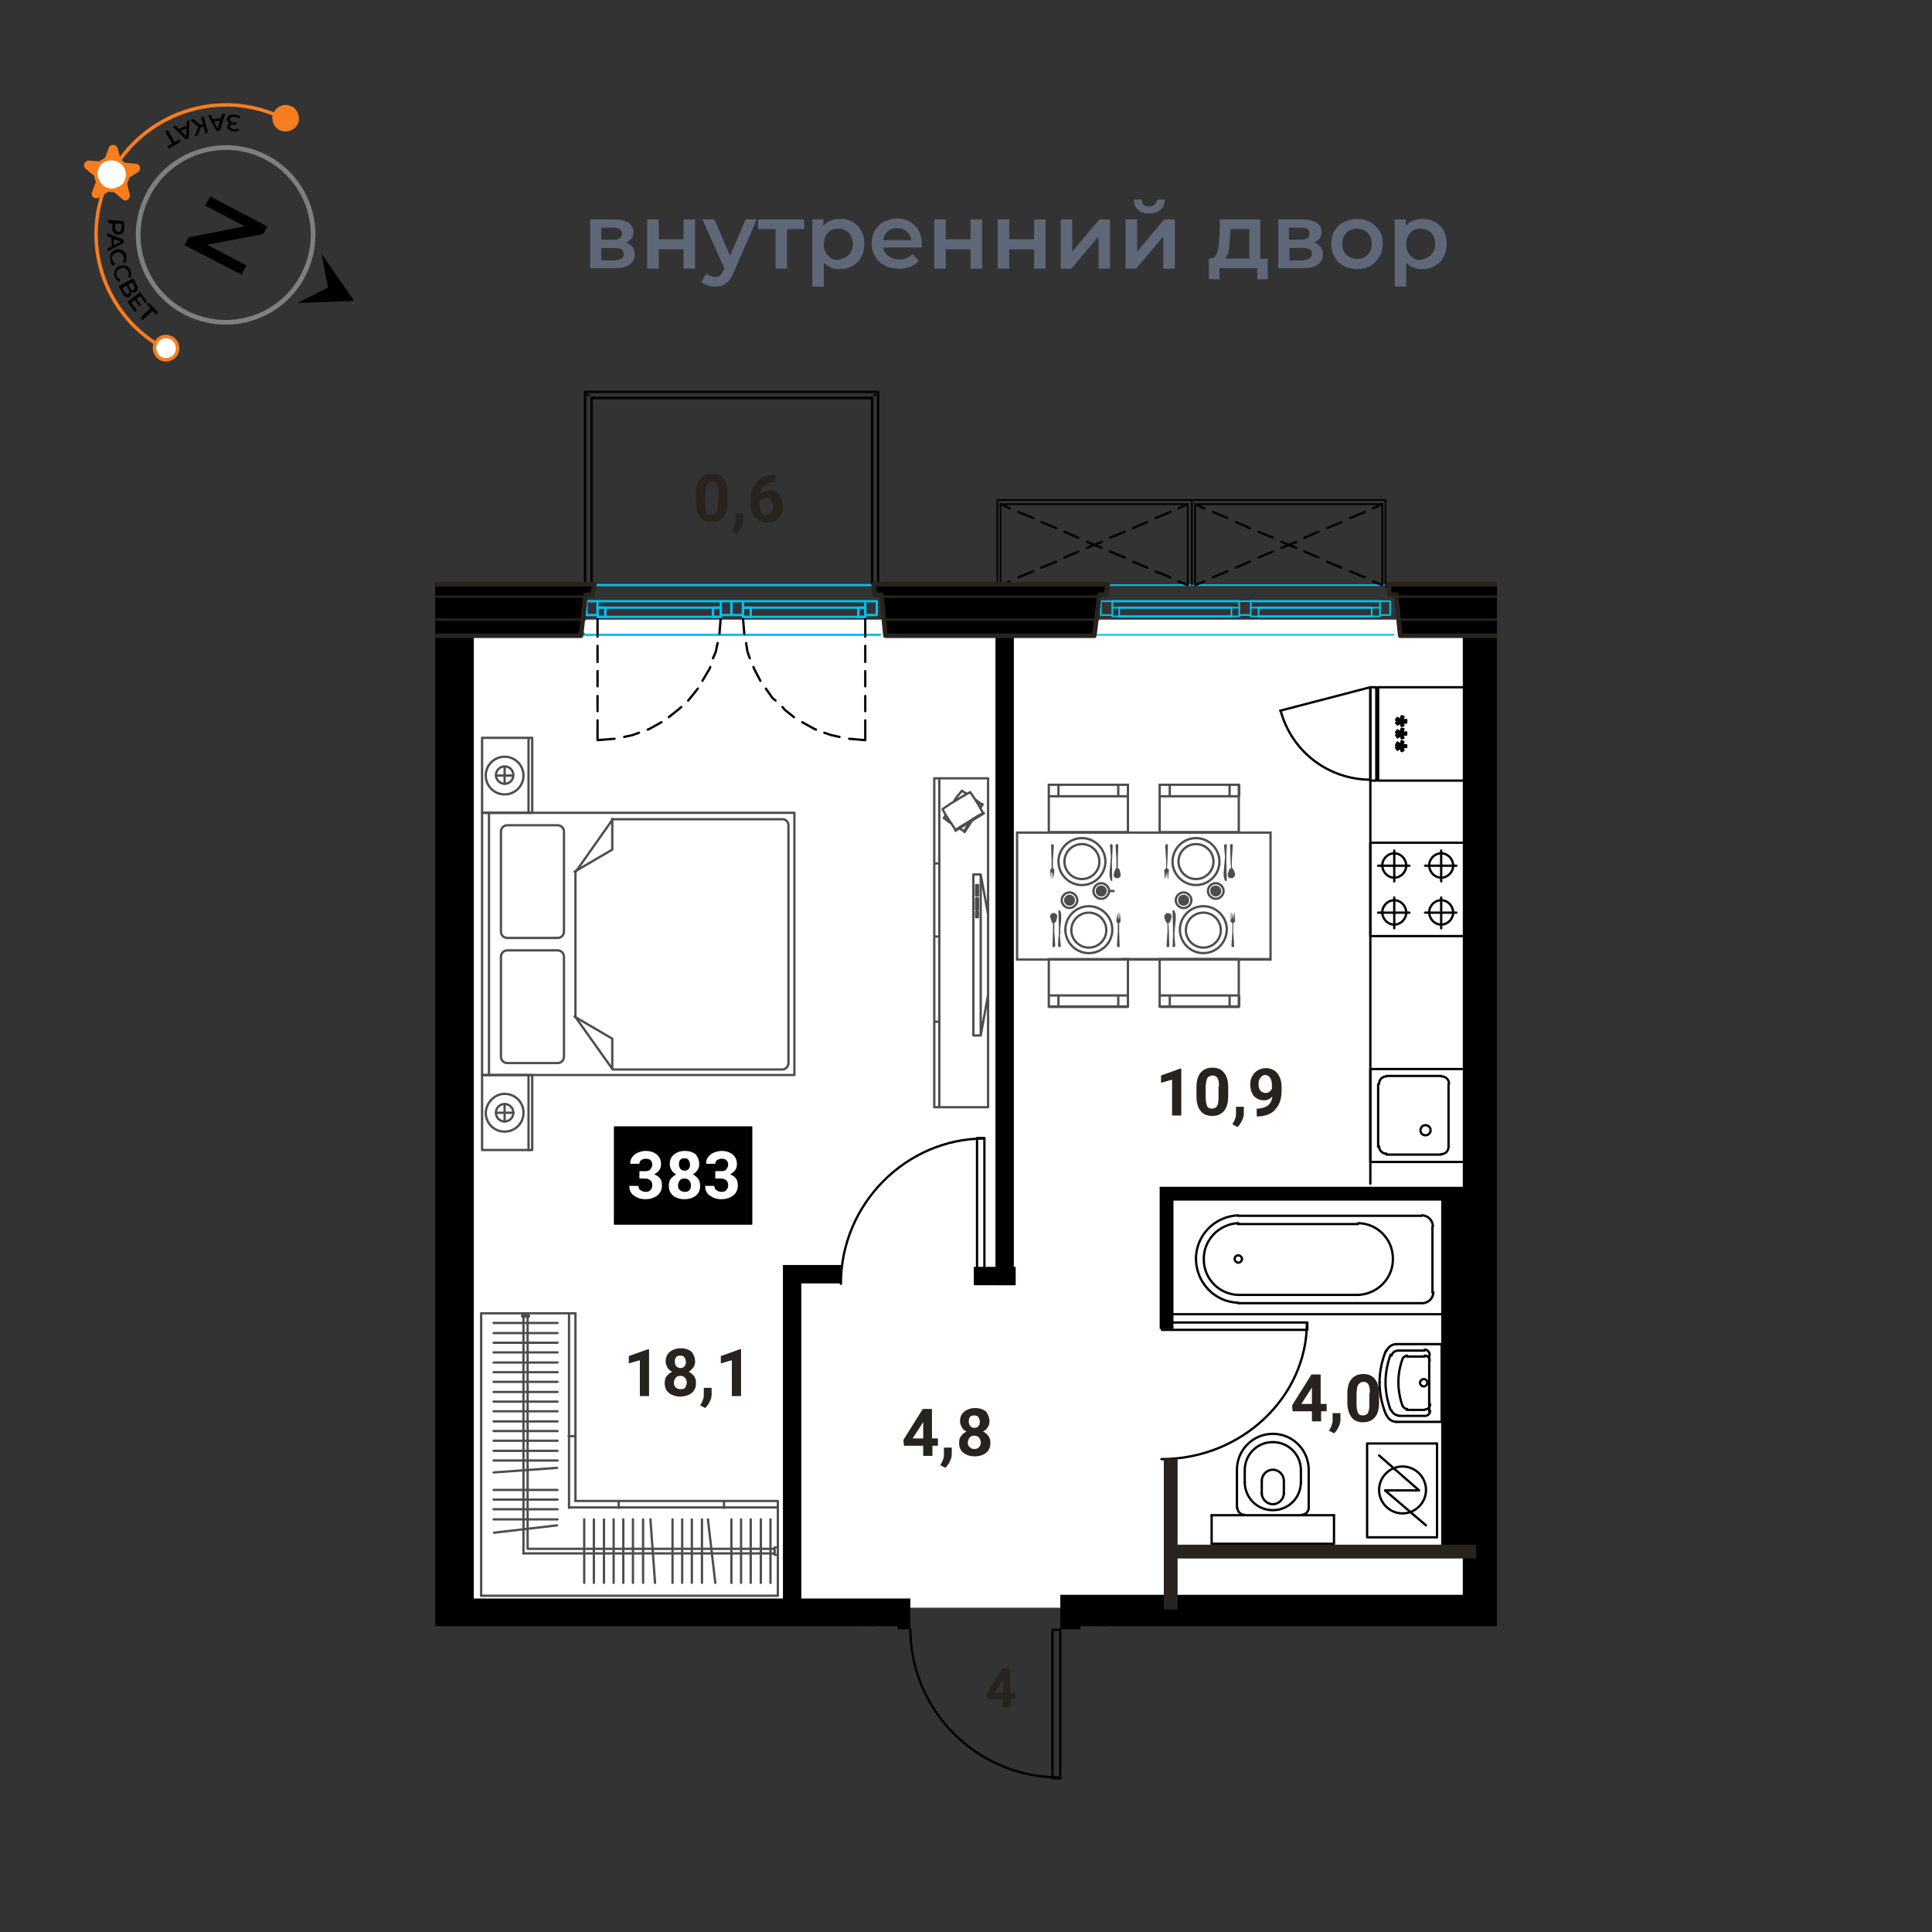 <svg xmlns="http://www.w3.org/2000/svg" xmlns:xlink="http://www.w3.org/1999/xlink" xml:space="preserve" id="Layer_1" x="0" y="0" style="enable-background:new 0 0 420 420" version="1.1" viewBox="0 0 420 420"><rect x="0" y="0" width="420" height="420" fill="#333333" stroke="none"/><style>.st0{fill:#fff}.st2,.st3,.st4,.st5{fill:none;stroke:#000;stroke-width:.5;stroke-linecap:round;stroke-linejoin:round}.st3,.st4,.st5{stroke-width:.36}.st4,.st5{stroke:#00c1f1;stroke-width:.5}.st5{stroke-width:.36}.st6{enable-background:new}.st7{fill:#28231d}.st10,.st9{fill:none;stroke:#000;stroke-width:4;stroke-miterlimit:10}.st10{stroke-width:3}.st11{stroke:#28231d;stroke-linecap:round;stroke-linejoin:round}.st12,.st13{fill:none;stroke:#28231d}.st12{stroke-width:.5;stroke-linecap:round;stroke-linejoin:round}.st13{stroke-width:3;stroke-miterlimit:10}.st14{stroke:#4d4d4d;stroke-width:.5;stroke-linecap:round;stroke-linejoin:round}.st14,.st15,.st16{fill:none}.st16{stroke:#4d4d4d;stroke-width:.5;stroke-miterlimit:10}.st17{fill:#4d4d4d}.st18{fill:none;stroke:#4d4d4d;stroke-width:.49;stroke-linecap:round;stroke-linejoin:round}.st19{fill:#5f6879}.st21{fill:none;stroke:#f77d1f;stroke-width:.76;stroke-miterlimit:10}</style><g id="подложки"><path d="M96.9 134.7h225.2v214.8H96.9z" class="st0"/><defs><path id="SVGID_1_" d="M325.4 78.7H94.6v274.8h100.5v37.7h39.8v-37.7h90.5z"/></defs><clipPath id="SVGID_00000181795023148160808180000015601269478953956743_"><use xlink:href="#SVGID_1_" style="overflow:visible"/></clipPath><g style="clip-path:url(#SVGID_00000181795023148160808180000015601269478953956743_)"><path d="M284.2 287.5v1.6h-31.6v-1.6h31.6" class="st2"/><path d="M284.1 287.6c0 16-14.1 29.6-31.6 29.6M214 247.4h-1.6V279h1.6v-31.6" class="st2"/><path d="M214 247.5c-16.9 0-31.2 14.1-31.2 31.6M14.7 299.9v-1.7H-17v1.7h31.7" class="st2"/><path d="M14.5 299.8c0-16.9-14.1-31.2-31.5-31.2M432.9 321.6c-16.9 0-31.2 14.1-31.2 31.6M230.5 386.6h-1.7v-32.3h1.7v32.3" class="st2"/><path d="M230.5 386.4c-17.9.1-32.5-14.3-32.6-32.2M258.1 377.3v1.7h32.2v-1.7h-32.2" class="st2"/><path d="M258.2 377.4c0 17.8 14.4 32.2 32.2 32.2h0M314.9 249.3v-13.6M315 235.6c0-.9-.7-1.6-1.6-1.6M299.8 249.2c0 .9.7 1.6 1.6 1.6M301.4 234c-.9 0-1.6.7-1.6 1.6M301.4 251h11.9M313.3 233.9h-11.9M299.6 235.7v13.6" class="st2"/><path d="M318.3 232.4h-20.4v20.2h20.4" class="st2"/><path d="M309.9 246.8c.6 0 1.1-.5 1.1-1.1s-.5-1.1-1.1-1.1-1.1.5-1.1 1.1h0c0 .7.5 1.1 1.1 1.1M313.3 250.9c.9 0 1.6-.7 1.6-1.6M300.5 188.1c0 1.5 1.2 2.7 2.6 2.7s2.6-1.2 2.6-2.6c0-1.5-1.2-2.7-2.6-2.7h0c-1.4 0-2.6 1.2-2.6 2.6M300.5 198.3c0 1.5 1.2 2.7 2.6 2.7s2.6-1.2 2.6-2.6c0-1.5-1.2-2.7-2.6-2.7h0c-1.4 0-2.6 1.2-2.6 2.6M310.7 188.1c0 1.5 1.2 2.7 2.6 2.7s2.6-1.2 2.6-2.6c0-1.5-1.2-2.7-2.6-2.7h0c-1.4 0-2.6 1.2-2.6 2.6M310.7 198.3c0 1.5 1.2 2.7 2.6 2.7s2.6-1.2 2.6-2.6c0-1.5-1.2-2.7-2.6-2.7h0c-1.4 0-2.6 1.2-2.6 2.6" class="st2"/><path d="M318.3 203.5h-20.4v-20.3h20.4M299.6 188.2h6.8M303.1 184.9v6.7M299.6 198.4h6.8M303.1 201.8v-6.7M316.6 188.2h-6.8M313.3 184.9v6.7M316.6 198.4h-6.8M313.3 201.8v-6.7M295.3 281.5c4.3-.2 7.7-3.8 7.5-8.1-.1-4.1-3.4-7.4-7.5-7.5M269.2 265.9c-4.3.2-7.7 3.8-7.5 8.1.1 4.1 3.4 7.4 7.5 7.5" class="st2"/><path d="M268.4 273.7c0 .4.4.8.8.8s.8-.4.8-.8-.4-.8-.8-.8c-.5 0-.8.4-.8.8" class="st2"/><path d="M269.2 264.2c-5.3.2-9.4 4.6-9.2 9.8.2 5 4.2 9.1 9.2 9.2M309.1 283.3h-40M309.2 283.3c1.3 0 2.4-1.1 2.4-2.4M311.4 266.6V281M311.5 266.6c0-1.3-1.1-2.4-2.4-2.4M269.1 264.3h40M313.8 285.7h-59.7M295.2 281.5h-26.1M295.2 266.1h-26.1M303.6 292.2c-1 0-1.8.6-2.2 1.5M301.4 307.6c.4.9 1.2 1.5 2.2 1.5M302.5 306.6c.2.6.9 1.1 1.5 1.1M304 293.6c-.7 0-1.3.4-1.5 1.1M309.5 299.8c-.4 0-.8.4-.8.8s.4.8.8.8.8-.4.8-.8h0c0-.5-.4-.8-.8-.8M310.7 295.9v-1.3M309.8 306.4c.6 0 1.1-.5 1.1-1.1h0M310.8 295.8c0-.6-.5-1.1-1.1-1.1h0M310.7 305.4v-9.5M304.9 305.6c.2.4.6.7 1 .7M305.9 294.7c-.4 0-.8.3-1 .7M305.8 294.9h3.9M309.7 306.5h-3.9M304.9 295.4c-.6 1.6-.9 3.4-.9 5.1M304 300.5c0 1.7.3 3.5.9 5.1M310.8 294.5c0-.6-.5-1.1-1.1-1.1h0M309.8 307.8c.6 0 1.1-.5 1.1-1.1M310.7 306.8v-.7M304 293.6h5.7M302.3 294.5c-.7 1.9-1.1 4-1.1 6M301.2 300.5c0 2 .4 4.1 1.1 6M309.7 307.8H304" class="st2"/><path d="M303.5 292.2h9.9v16.9M301.3 293.6c-.9 2.2-1.4 4.6-1.4 7" class="st2"/><path d="M299.9 300.5c0 2.4.5 4.8 1.4 7M313.4 309.1h-9.9M310.7 300.6v5.9M283 329.3c.8 0 1.5-.7 1.5-1.5M284.5 319.5v8.4M284.5 319.5c0-4.3-3.5-7.8-7.8-7.8s-7.8 3.5-7.8 7.8M268.9 327.9v-8.4M269 327.8c0 .8.7 1.5 1.5 1.5h0M263.4 329.4v6.2H290v-6.2M282.8 322.3v-2.6M270.6 322.3v-2.6" class="st2"/><path d="M282.8 319.6c0-3.4-2.7-6.1-6.1-6.1s-6.1 2.7-6.1 6.1h0M270.6 322.2c0 3.4 2.7 6.1 6.1 6.1s6.1-2.7 6.1-6.1h0M279.1 324.7V322M274.3 324.7V322" class="st2"/><path d="M279.1 321.9c0-1.3-1.1-2.4-2.4-2.4s-2.4 1.1-2.4 2.4M274.3 324.6c0 1.3 1.1 2.4 2.4 2.4s2.4-1.1 2.4-2.4M263.4 329.4H290M301.1 324l8.9 7.6M299.8 316.4l8.7 7.6h-7.4" class="st2"/><path d="M304.9 318.8c-2.8 0-5.1 2.3-5.1 5.1s2.3 5.1 5.1 5.1 5.1-2.3 5.1-5.1h0c0-2.8-2.3-5.1-5.1-5.1" class="st2"/><path d="M297.2 334.2v-20.4h15.2v20.4h-15.2M343.7 301.7c0-1.5-1.2-2.7-2.6-2.7-1.5 0-2.7 1.2-2.7 2.6 0 1.5 1.2 2.7 2.6 2.7h0c1.5 0 2.7-1.1 2.7-2.6M343.7 291.5c0-1.5-1.2-2.7-2.6-2.7-1.5 0-2.7 1.2-2.7 2.6 0 1.5 1.2 2.7 2.6 2.7h0c1.5.1 2.7-1.1 2.7-2.6M333.5 301.7c0-1.5-1.2-2.7-2.6-2.7-1.5 0-2.7 1.2-2.7 2.6 0 1.5 1.2 2.7 2.6 2.7h0c1.5 0 2.7-1.1 2.7-2.6M333.5 291.5c0-1.5-1.2-2.7-2.6-2.7-1.5 0-2.7 1.2-2.7 2.6 0 1.5 1.2 2.7 2.6 2.7h0c1.5.1 2.7-1.1 2.7-2.6" class="st2"/><path d="M325.7 286.6h20.4v20.2h-20.4M344.4 301.8h-6.8M340.9 305.2v-6.9M344.4 291.6h-6.8M340.9 288.1v6.9M327.5 301.8h6.7M330.8 305.2v-6.9M327.5 291.6h6.7M330.8 288.1v6.9M384 344.1h-13.5M368.9 342.3c0 .9.7 1.6 1.6 1.6h0M385.7 330.5c0-.9-.7-1.6-1.6-1.6M370.5 328.9c-.9 0-1.6.7-1.6 1.6M385.7 330.6v11.7M368.8 342.3v-11.7M370.5 328.9H384" class="st2"/><path d="M367 347.5v-20.4h20.4v20.4" class="st2"/><path d="M381.8 339c0-.6-.5-1.1-1.1-1.1s-1.1.5-1.1 1.1.5 1.1 1.1 1.1h0c.6 0 1.1-.5 1.1-1.1h0M384 343.9c.9 0 1.6-.7 1.6-1.6h0M340.2 273.1l-.6-.6M340.2 273.1l.3-.4-.7-.3M340.2 271.5l-.6.6M340.2 271.5l.3.4-.7.5M339.5 273.4l.1-.9M339.5 273.4l-.6-.2.5-.8M339.5 271.2l.1.9M339.5 271.2l-.6.2.5.7h-.9M338.5 272.1v.4l.9-.1M340.2 270.4l-.6-.6M340.2 270.4l.3-.5-.7-.3M340.2 268.8l-.6.6M340.2 268.8l.3.4-.7.4M339.5 270.6l.1-.8M339.5 270.6l-.6-.1.5-.7M339.5 268.5l.1.9M339.5 268.5l-.6.1.5.8h-.9" class="st2"/><path d="M338.5 269.4v.4h.9M340.2 267.6l-.6-.4M340.2 267.6l.3-.4-.7-.3M340.2 266.1l-.6.5M340.2 266.1l.3.5-.7.3M339.5 267.9l.1-.7M339.5 267.9l-.6-.1.5-.7M339.5 265.8l.1.8M339.5 265.8l-.6.1.5.9-.9-.2" class="st2"/><path d="M338.5 266.6v.5h.9M346.2 279.7c9.2 0 17.2-6.1 19.6-15M346.1 259.5l19.6 5.1M345 259.9h-.6M345 279.7h1.1v-20.2H345v20.2M344.4 279.2h.6" class="st2"/><path d="M325.7 259.5v20.2h18.7v-20.2h-18.7M303.8 163l.7-.5M303.8 163l-.3-.5.9-.2M303.8 161.4l.7.6M303.8 161.4l-.3.6.9.3M304.7 163.3l-.2-.8M304.7 163.3l.4-.2-.3-.7M304.7 161.1l-.2.9M304.7 161.1l.4.2-.3.8.9-.1M305.7 162v.4h-.9M303.8 160.3l.7-.5M303.8 160.2l-.3-.4.9-.3M303.8 158.8l.7.4" class="st2"/><path d="m303.8 158.8-.3.4.9.3M304.7 160.5l-.2-.7M304.7 160.5l.4-.1-.3-.7M304.7 158.4l-.2.8M304.7 158.4l.4.1-.3.9.9-.2M305.7 159.2v.5h-.9M303.8 157.5l.7-.4M303.8 157.5l-.3-.4.9-.3M303.8 156.1l.7.4" class="st2"/><path d="m303.8 156.1-.3.4.9.3M304.7 157.8l-.2-.7M304.7 157.8l.4-.1-.3-.7M304.7 155.7l-.2.8M304.7 155.7l.4.1-.3.9.9-.2M305.7 156.5v.6l-.9-.1M278.4 154.5c2.4 8.9 10.4 15 19.6 15M297.9 149.4l-19.6 5.1M299.2 149.8h.4" class="st2"/><path d="M299.2 169.7h-1.3v-20.3h1.3v20.3M299.6 169.1h-.4M318.3 169.7h-18.7v-20.3h18.7M351.1 127.8l.5-.3M413.1 127.8l.3-.3" class="st2"/><path d="M352.1 127.2h61" class="st3"/><path d="m353.4 160.9 3.8-.3M359.2 160.2l1.8-.4 1.5-.5M364.3 158.6l.3-.1 2.7-1.5M369.1 155.9l1.8-1.6.7-.6M373.1 152.3l.5-.6 1.6-2M376.4 148l1.4-2.7.2-.3M378.7 143.1l.4-1.4.4-1.9M380 137.8l.2-3.7M353.4 134.1v4.3M353.4 140.4v3.5M353.4 145.9v3.3M353.4 151.3v3.3M353.4 156.6v4.3" class="st2"/><path d="M378.5 134.1h-23.3M378.5 132.1h-23.3" class="st4"/><path d="M353.4 132.1v2h1.8v-2h-1.8M380.2 132.1v2h-1.7v-2h1.7" class="st5"/><path d="M353.4 130.7h26.8" class="st4"/><path d="M382.5 133.7h-2.3v-3h2.3v3M351.1 130.7h2.3v3h-2.3v-3" class="st5"/><path d="M378.5 134.1h-23.3M355.2 132.1h23.3" class="st4"/><path d="M378.5 132.1h1.7v2h-1.7v-2M355.2 134.1h-1.8v-2h1.8v2" class="st5"/><path d="m385 134.1.3 3.7M385.7 139.8l.3 1.9.6 1.4M387.3 145l.1.3 1.5 2.7M390 149.7l1.4 2 .7.6M393.6 153.7l.5.6 2.1 1.6M397.9 157l2.7 1.5.3.1M402.8 159.3l1.4.5 1.9.4M408.1 160.6l3.5.3M411.6 134.1v4.3M411.6 140.4v3.5M411.6 145.9v3.3M411.6 151.3v3.3M411.6 156.6v4.3" class="st2"/><path d="M386.7 134.1h23.4M386.7 132.1h23.4" class="st4"/><path d="M411.6 132.1v2h-1.5v-2h1.5M385 132.1v2h1.7v-2H385" class="st5"/><path d="M411.6 130.7H385" class="st4"/><path d="M414.1 133.7v-3h-2.5v3h2.5M382.5 130.7v3h2.5v-3h-2.5" class="st5"/><path d="M386.7 134.1h23.4M410.1 132.1h-23.4" class="st4"/><path d="M386.7 134.1v-2H385v2h1.7M410.1 132.1v2h1.5v-2h-1.5" class="st5"/><path d="m15.4 129.5 1.4-1.4M-.3 127.8l.3-.3M6.9 128.4l.9-.9" class="st2"/><path d="M80.4 138H15.1M16.8 127.2h60.9M50.1 132.1h24.6M74.7 134H50.1M76.4 133.7v.3h-1.7v-1.9h1.7M48.3 132.1h1.8v1.9h-1.8v-.3M19.8 132.1h24.4M44.2 134H19.8M45.9 133.7v.3h-1.7v-1.9h1.7M18.1 132.1h1.7v1.9h-1.7v-.3M45.9 130.7H18.1M76.4 130.7H48.3M45.9 133.7v-3h2.4v3h-2.4M15.8 130.7h2.3v3h-2.3v-3M78.7 133.7h-2.3v-3h2.3v3" class="st4"/><path d="m126.6 138 .3-.2M117 138h.2" class="st2"/><path d="m236.7 138 .6-.5" class="st4"/><path d="M306.3 138h.1" class="st2"/><path d="m239.3 130.7-1.1-1.2M127.3 129.5l1.3-1.1M239.5 129.5l.8-.8" class="st4"/><path d="M127.2 127.8h0M215.9 127.8l.5-.3M235.3 127.8h.1M301.2 127.5h.2" class="st2"/><path d="M128.6 127.2h61" class="st3"/><path d="M240.3 127.2h60.9M303 138h-64.4M414.8 138h-64.4" class="st5"/><path d="M191.3 138h-64.4M273.6 132.1h24.6M298.2 134h-24.6" class="st4"/><path d="M300 133.7v.3h-1.8v-1.9h1.8M271.9 132.1h1.7v1.9h-1.7v-.3" class="st5"/><path d="M243.3 132.1h24.4M267.7 134h-24.4" class="st4"/><path d="M269.4 133.7v.3h-1.7v-1.9h1.7M241.8 132.1h1.5v1.9h-1.5v-.3" class="st5"/><path d="M269.4 130.7h-27.6M300 130.7h-28.1" class="st4"/><path d="M302.2 133.7H300v-3h2.2v3M239.3 130.7h2.5v3h-2.5v-3M269.4 133.7v-3h2.5v3h-2.5" class="st5"/><path d="m161.5 134.1.3 3.7M162.2 139.8l.3 1.9.5 1.4M163.8 145l.1.3 1.4 2.7M166.5 149.7l1.4 2 .7.6M170.1 153.7l.5.6 2 1.6M174.4 157l2.7 1.5.3.1M179.2 159.3l1.5.5 1.8.4M184.6 160.6l3.5.3M188.1 134.1v4.3M188.1 140.4v3.5M188.1 145.9v3.3M188.1 151.3v3.3M188.1 156.6v4.3" class="st2"/><path d="M163.2 134.1h23.4M163.2 132.1h23.4M188.1 132.1v2h-1.5v-2h1.5M161.5 132.1v2h1.7v-2h-1.7M188.1 130.7h-26.6M159 130.7v3h2.5v-3H159M190.6 133.7v-3h-2.5v3h2.5M163.2 134.1h23.4M186.6 132.1h-23.4" class="st4"/><path d="M163.2 134.1v-2h-1.7v2h1.7M186.6 132.1v2h1.5v-2h-1.5" class="st4"/><path d="m129.9 160.9 3.7-.3M135.7 160.2l1.8-.4 1.4-.5M140.8 158.6l.3-.1 2.7-1.5M145.4 155.9l2-1.6.7-.6M149.6 152.3l.5-.6 1.6-2M152.7 148l1.6-2.7.1-.3M155 143.1l.6-1.4.4-1.9M156.4 137.8l.3-3.7M129.9 134.1v4.3M129.9 140.4v3.5M129.9 145.9v3.3M129.9 151.3v3.3M129.9 156.6v4.3" class="st2"/><path d="M155 134.1h-23.4M155 132.1h-23.4M129.9 132.1v2h1.7v-2h-1.7M156.7 132.1v2H155v-2h1.7M129.9 130.7h26.8M159 133.7h-2.3v-3h2.3v3M127.5 130.7h2.4v3h-2.4v-3M155 134.1h-23.4M131.6 132.1H155" class="st4"/><path d="M155 132.1h1.7v2H155v-2M131.6 134.1h-1.7v-2h1.7v2" class="st4"/><path d="M189.6 86.5v40.7M190.9 127.2v-42M128.6 86.5h61M190.9 85.2h-63.7M128.6 127.2V86.5M127.2 85.2v42M190.3 85.8l-.2.1M127.8 85.8l.1.1M128.6 127.2h-1.4M189.6 127.2h1.3v-42h-63.7v42" class="st2"/><path d="M189.6 127.2V86.5h-61v40.7M413.1 86.5v40.7M414.4 127.2v-42M352.1 86.5h61M414.4 85.2h-63.7M352.1 127.2V86.5M350.7 85.2v42M413.8 85.8l-.2.1M351.3 85.8l.3.1M352.1 127.2h-1.4M413.1 127.2h1.3v-42h-63.7v42" class="st2"/><path d="M413.1 127.2V86.5h-61v40.7" class="st2"/><path d="M128.6 127.2h61M352.1 127.2h61" class="st4"/><path d="M77 127.2v-17.6M77.7 108.7v18.5M36.3 109.6v17.6M35.4 127.2v-18.5M77 109.6H36.3M-6.7 108.7h84.4M300.5 127.2v-17.6M301.2 108.7v18.5M259.8 109.6v17.6M259.1 127.2v-18.5M300.5 109.6h-40.7M216.8 108.7h84.4M258.2 127.2v-17.6M217.5 109.6v17.6M216.8 127.2v-18.5M258.2 109.6h-40.7M34.7 127.2v-17.6M34.7 109.6H-6" class="st3"/><path d="m36.3 109.6 2 .9M40.2 111.3l3.1 1.3M45.2 113.5l3 1.3M50.1 115.6l3.1 1.3M55.1 117.8l3.1 1.3M60.1 119.9l3 1.3M65 122.1l3.1 1.3M70 124.2l3.2 1.3M75 126.4l2 .8M36.3 127.2l2-.8M40.2 125.5l3.1-1.3M45.2 123.4l3-1.3M50.1 121.2l3.1-1.3M55.1 119.1l3.1-1.3M60.1 116.9l3-1.3M65 114.8l3.1-1.3M70 112.6l3.2-1.3M75 110.5l2-.9M259.8 109.6l2 .9M263.7 111.3l3.1 1.3M268.7 113.5l3 1.3M273.6 115.6l3.1 1.3M278.6 117.8l3.2 1.3M283.6 119.9l3 1.3M288.5 122.1l3.1 1.3M293.5 124.2l3.2 1.3M298.5 126.4l2 .8M259.8 127.2l2-.8M263.7 125.5l3.1-1.3M268.7 123.4l3-1.3M273.6 121.2l3.1-1.3M278.6 119.1l3.2-1.3M283.6 116.9l3-1.3M288.5 114.8l3.1-1.3M293.5 112.6l3.2-1.3M298.5 110.5l2-.9M217.5 109.6l2 .9M221.4 111.3l3.2 1.3M226.4 113.5l3.2 1.3M231.4 115.6l3 1.3M236.3 117.8l3.2 1.3M241.3 119.9l3.2 1.3M246.3 122.1l3.1 1.3M251.2 124.2l3.2 1.3M256.2 126.4l2 .8M217.5 127.2l2-.8M221.4 125.5l3.2-1.3M226.4 123.4l3.2-1.3M231.4 121.2l3-1.3M236.3 119.1l3.2-1.3M241.3 116.9l3.2-1.3M246.3 114.8l3.1-1.3M251.2 112.6l3.2-1.3M256.2 110.5l2-.9M-2.1 111.3l3.1 1.3M2.9 113.5l3 1.3M7.8 115.6l3.1 1.3M12.8 117.8l3.1 1.3M17.8 119.9l3.2 1.3M22.8 122.1l3 1.3M27.7 124.2l3.2 1.3M32.7 126.4l2 .8M-2.1 125.5l3.1-1.3M2.9 123.4l3-1.3M7.8 121.2l3.1-1.3M12.8 119.1l3.1-1.3M17.8 116.9l3.2-1.3M22.8 114.8l3-1.3M27.7 112.6l3.2-1.3M32.7 110.5l2-.9" class="st2"/><g class="st6"><path d="M37.3 258.8h-2V251l-2.4.7v-1.6l4.2-1.5h.2v10.2zM45.4 254.7c-.5.5-1.1.8-1.8.8-.9 0-1.6-.3-2.2-.9s-.8-1.5-.8-2.5c0-.7.1-1.3.4-1.8.3-.6.7-1 1.2-1.3s1.1-.5 1.8-.5 1.3.2 1.8.5.9.8 1.2 1.5c.3.6.4 1.4.4 2.2v.7c0 1.7-.4 3-1.3 4-.8 1-2 1.5-3.6 1.6H42v-1.7h.4c1.9-.2 2.8-1 3-2.6zm-1.4-.8c.3 0 .6-.1.8-.3s.4-.4.5-.6v-.8c0-.7-.1-1.2-.4-1.6-.3-.4-.6-.6-1.1-.6-.4 0-.7.2-1 .6s-.4.8-.4 1.4c0 .6.1 1 .4 1.4s.8.5 1.2.5zM49.5 261.3l-1.1-.6.3-.5c.3-.6.5-1.1.5-1.7V257h1.7v1.4c0 .5-.1 1-.4 1.6s-.6 1-1 1.3zM59.2 254.5c0 1.4-.3 2.5-.9 3.2s-1.4 1.1-2.6 1.1c-1.1 0-2-.4-2.5-1.1-.6-.7-.9-1.8-.9-3.2v-1.9c0-1.4.3-2.5.9-3.2.6-.7 1.4-1.1 2.6-1.1s2 .4 2.5 1.1.9 1.8.9 3.1v2zm-2-2c0-.8-.1-1.5-.3-1.8s-.6-.6-1.1-.6-.8.2-1.1.5c-.2.4-.3.9-.4 1.7v2.5c0 .8.1 1.4.3 1.9s.6.6 1.1.6.9-.2 1.1-.6c.2-.4.3-1 .3-1.8v-2.4h.1z" class="st7"/></g><g class="st6"><path d="M202.7 312.7h1.2v1.6h-1.2v2.2h-2v-2.2h-4.2l-.1-1.3 4.2-6.7h2v6.4h.1zm-4.3 0h2.3v-3.6l-.1.2-2.2 3.4zM205.5 319.1l-1.1-.6.3-.5c.3-.6.5-1.1.5-1.7v-1.6h1.7v1.4c0 .5-.1 1-.4 1.6s-.6 1-1 1.4zM215.1 309c0 .5-.1.9-.4 1.3-.2.4-.6.7-1 .9.5.2.9.6 1.2 1s.4.9.4 1.5c0 .9-.3 1.6-.9 2.1s-1.5.8-2.5.8-1.9-.3-2.5-.8-.9-1.2-.9-2.1c0-.6.1-1.1.4-1.5s.7-.7 1.2-1c-.4-.2-.8-.5-1-.9s-.4-.8-.4-1.3c0-.9.3-1.6.9-2.1.6-.5 1.4-.8 2.4-.8s1.8.3 2.4.8c.4.6.7 1.3.7 2.1zm-1.9 4.6c0-.4-.1-.8-.4-1.1-.3-.3-.6-.4-1-.4s-.8.1-1 .4-.4.6-.4 1.1c0 .4.1.8.4 1 .3.3.6.4 1 .4s.8-.1 1-.4c.3-.2.4-.6.4-1zm-.2-4.5c0-.4-.1-.7-.3-1s-.5-.4-.9-.4-.7.1-.9.3-.3.6-.3 1 .1.7.3 1c.2.2.5.4.9.4s.7-.1.9-.4c.2-.1.3-.5.3-.9z" class="st7"/></g><g class="st6"><path d="M256.8 242.5h-2v-7.8l-2.4.7v-1.6l4.2-1.5h.2v10.2zM267 238.3c0 1.4-.3 2.5-.9 3.2s-1.4 1.1-2.6 1.1c-1.1 0-2-.4-2.5-1.1-.6-.7-.9-1.8-.9-3.2v-1.9c0-1.4.3-2.5.9-3.2s1.4-1.1 2.6-1.1c1.1 0 2 .4 2.5 1.1.6.7.9 1.8.9 3.1v2zm-2-2.1c0-.8-.1-1.5-.3-1.8-.2-.4-.6-.6-1.1-.6s-.8.2-1.1.5c-.2.4-.3.9-.4 1.7v2.5c0 .8.1 1.4.3 1.9s.6.6 1.1.6.9-.2 1.1-.6c.2-.4.3-1 .3-1.8v-2.4h.1zM269 245l-1.1-.6.3-.5c.3-.6.5-1.1.5-1.7v-1.6h1.7v1.4c0 .5-.1 1-.4 1.6s-.6 1.1-1 1.4zM276.6 238.4c-.5.5-1.1.8-1.8.8-.9 0-1.6-.3-2.2-.9-.5-.6-.8-1.5-.8-2.5 0-.7.1-1.3.4-1.8.3-.6.7-1 1.2-1.3s1.1-.5 1.8-.5 1.3.2 1.8.5.9.8 1.2 1.5c.3.6.4 1.4.4 2.2v.7c0 1.7-.4 3-1.3 4-.8 1-2 1.5-3.6 1.6h-.5V241h.4c1.9-.2 2.8-1 3-2.6zm-1.4-.8c.3 0 .6-.1.8-.3.2-.2.4-.4.5-.6v-.8c0-.7-.1-1.2-.4-1.6-.3-.4-.6-.6-1.1-.6-.4 0-.7.2-1 .6-.3.4-.4.8-.4 1.4 0 .6.1 1 .4 1.4.4.4.8.5 1.2.5z" class="st7"/></g><g class="st6"><path d="M141.1 303.5h-2v-7.8l-2.4.7v-1.6l4.2-1.5h.2v10.2zM151.1 296c0 .5-.1.9-.4 1.3s-.6.7-1 .9c.5.2.9.6 1.2 1s.4.9.4 1.5c0 .9-.3 1.6-.9 2.1s-1.5.8-2.5.8-1.9-.3-2.5-.8-.9-1.2-.9-2.1c0-.6.1-1.1.4-1.5.3-.4.7-.7 1.2-1-.4-.2-.8-.5-1-.9s-.4-.8-.4-1.3c0-.9.3-1.6.9-2.1.6-.5 1.4-.8 2.4-.8s1.8.3 2.4.8c.4.6.7 1.2.7 2.1zm-1.8 4.6c0-.4-.1-.8-.4-1.1-.3-.3-.6-.4-1-.4s-.8.1-1 .4-.4.6-.4 1.1c0 .4.1.8.4 1 .3.3.6.4 1.1.4.4 0 .8-.1 1-.4.1-.2.3-.6.3-1zm-.2-4.5c0-.4-.1-.7-.3-1s-.5-.4-.9-.4-.7.1-.9.3-.3.6-.3 1 .1.7.3 1c.2.2.5.4.9.4s.7-.1.9-.4c.2-.1.3-.5.3-.9zM153.3 306.1l-1.1-.6.3-.5c.3-.6.5-1.1.5-1.7v-1.6h1.7v1.4c0 .5-.1 1-.4 1.6s-.6 1-1 1.4zM161.1 303.5h-2v-7.8l-2.4.7v-1.6l4.2-1.5h.2v10.2z" class="st7"/></g><g class="st6"><path d="M287.2 305.2h1.2v1.6h-1.2v2.2h-2v-2.2H281l-.1-1.3 4.2-6.7h2v6.4h.1zm-4.3 0h2.3v-3.6l-.1.2-2.2 3.4zM290 311.6l-1.1-.6.3-.5c.3-.6.5-1.1.5-1.7v-1.6h1.7v1.4c0 .5-.1 1-.4 1.6s-.6 1.1-1 1.4zM299.8 304.9c0 1.4-.3 2.5-.9 3.2s-1.4 1.1-2.6 1.1c-1.1 0-2-.4-2.5-1.1s-.9-1.8-.9-3.2V303c0-1.4.3-2.5.9-3.2s1.4-1.1 2.6-1.1c1.1 0 2 .4 2.5 1.1.6.7.9 1.8.9 3.1v2zm-2-2.1c0-.8-.1-1.5-.3-1.8-.2-.4-.6-.6-1.1-.6s-.8.2-1.1.6-.3.9-.4 1.7v2.5c0 .8.1 1.4.3 1.9s.6.6 1.1.6.9-.2 1.1-.6.3-1 .3-1.8v-2.5h.1z" class="st7"/></g><g class="st6"><path d="M391.9 184.3h-7V183l3.3-3.5c.5-.5.8-.9 1-1.3.2-.4.3-.7.3-1.1 0-.5-.1-.8-.3-1.1-.2-.3-.6-.4-1-.4-.5 0-.8.2-1.1.5-.3.3-.4.7-.4 1.2h-2c0-.6.1-1.2.4-1.7s.7-.9 1.3-1.2c.5-.3 1.2-.4 1.8-.4 1 0 1.9.3 2.4.8.6.5.9 1.2.9 2.1 0 .5-.1 1-.4 1.5s-.7 1.1-1.3 1.8l-2.3 2.4h4.4v1.7zM400 180.1c0 1.4-.3 2.5-.9 3.2s-1.4 1.1-2.6 1.1c-1.1 0-2-.4-2.5-1.1-.6-.7-.9-1.8-.9-3.2v-1.9c0-1.4.3-2.5.9-3.2s1.4-1.1 2.6-1.1c1.1 0 2 .4 2.5 1.1.6.7.9 1.8.9 3.1v2zm-2-2c0-.8-.1-1.5-.3-1.8-.2-.4-.6-.6-1.1-.6s-.8.2-1.1.5c-.2.4-.3.9-.4 1.7v2.5c0 .8.1 1.4.3 1.9s.6.6 1.1.6.9-.2 1.1-.6.3-1 .3-1.8v-2.4h.1zM402 186.9l-1.1-.6.3-.5c.3-.6.5-1.1.5-1.7v-1.6h1.7v1.4c0 .5-.1 1-.4 1.6s-.6 1.1-1 1.4zM410.4 174v1.7h-.2c-.9 0-1.7.3-2.2.7-.6.5-.9 1.1-1 1.9.5-.5 1.2-.8 2.1-.8s1.6.3 2.1 1c.5.6.8 1.5.8 2.5 0 .7-.1 1.3-.4 1.8s-.7 1-1.2 1.3-1.1.4-1.8.4c-1.1 0-1.9-.4-2.6-1.1-.7-.7-1-1.7-1-3v-.7c0-1.1.2-2.1.6-2.9.4-.8 1-1.5 1.8-2s1.7-.7 2.7-.7l.3-.1zm-2 5.2c-.3 0-.6.1-.9.3s-.5.4-.6.7v.6c0 .7.1 1.2.4 1.6.3.4.6.6 1.1.6.4 0 .8-.2 1.1-.5.3-.3.4-.8.4-1.3 0-.6-.1-1-.4-1.3-.3-.6-.6-.7-1.1-.7z" class="st7"/></g><g class="st6"><path d="M402.1 403.1h-7v-1.4l3.3-3.5c.5-.5.8-.9 1-1.3s.3-.7.3-1.1c0-.5-.1-.8-.3-1.1-.2-.3-.6-.4-1-.4-.5 0-.8.2-1.1.5-.3.3-.4.7-.4 1.2h-2c0-.6.1-1.2.4-1.7s.7-.9 1.3-1.2c.5-.3 1.2-.4 1.8-.4 1 0 1.9.3 2.4.8.6.5.9 1.2.9 2.1 0 .5-.1 1-.4 1.5s-.7 1.1-1.3 1.8l-2.3 2.4h4.4v1.8zM410.2 398.9c0 1.4-.3 2.5-.9 3.2s-1.4 1.1-2.6 1.1c-1.1 0-2-.4-2.5-1.1-.6-.7-.9-1.8-.9-3.2V397c0-1.4.3-2.5.9-3.2s1.4-1.1 2.6-1.1c1.1 0 2 .4 2.5 1.1.6.7.9 1.8.9 3.1v2zm-2-2c0-.8-.1-1.5-.3-1.8-.2-.4-.6-.6-1.1-.6s-.8.2-1.1.5c-.2.4-.3.9-.4 1.7v2.5c0 .8.1 1.4.3 1.9s.6.6 1.1.6.9-.2 1.1-.6.3-1 .3-1.8v-2.4h.1zM412.2 405.7l-1.1-.6.3-.5c.3-.6.5-1.1.5-1.7v-1.6h1.7v1.4c0 .5-.1 1-.4 1.6s-.6 1-1 1.4zM420.5 392.8v1.7h-.2c-.9 0-1.7.3-2.2.7-.6.5-.9 1.1-1 1.9.5-.5 1.2-.8 2.1-.8s1.6.3 2.1 1c.5.6.8 1.5.8 2.5 0 .7-.1 1.3-.4 1.8s-.7 1-1.2 1.3-1.1.4-1.8.4c-1.1 0-1.9-.4-2.6-1.1s-1-1.7-1-3v-.7c0-1.1.2-2.1.6-2.9s1-1.5 1.8-2 1.7-.7 2.7-.7l.3-.1zm-1.9 5.1c-.3 0-.6.1-.9.3-.3.2-.5.4-.6.7v.6c0 .7.1 1.2.4 1.6s.6.6 1.1.6c.4 0 .8-.2 1.1-.5.3-.3.4-.8.4-1.3 0-.6-.1-1-.4-1.3-.3-.5-.7-.7-1.1-.7z" class="st7"/></g><g class="st6"><path d="M158.2 109.2c0 1.4-.3 2.5-.9 3.2s-1.4 1.1-2.6 1.1c-1.1 0-2-.4-2.5-1.1-.6-.7-.9-1.8-.9-3.2v-1.9c0-1.4.3-2.5.9-3.2.6-.7 1.4-1.1 2.6-1.1s2 .4 2.5 1.1.9 1.8.9 3.1v2zm-2-2.1c0-.8-.1-1.5-.3-1.8s-.6-.6-1.1-.6-.8.2-1.1.5c-.2.4-.3.9-.4 1.7v2.5c0 .8.1 1.4.3 1.9s.6.6 1.1.6.9-.2 1.1-.6c.2-.4.3-1 .3-1.8l.1-2.4zM160.2 116l-1.1-.6.3-.5c.3-.6.5-1.1.5-1.7v-1.6h1.7v1.4c0 .5-.1 1-.4 1.6s-.6 1-1 1.4zM168.6 103.1v1.7h-.2c-.9 0-1.7.3-2.2.7-.6.5-.9 1.1-1 1.9.5-.5 1.2-.8 2.1-.8.9 0 1.6.3 2.1 1s.8 1.5.8 2.5c0 .7-.1 1.3-.4 1.8s-.7 1-1.2 1.3-1.1.4-1.8.4c-1.1 0-1.9-.4-2.6-1.1s-1-1.7-1-3v-.7c0-1.1.2-2.1.6-2.9.4-.8 1-1.5 1.8-2s1.7-.7 2.7-.7h.3v-.1zm-2 5.1c-.3 0-.6.1-.9.3s-.5.4-.6.7v.6c0 .7.1 1.2.4 1.6.3.4.6.6 1.1.6.4 0 .8-.2 1.1-.5s.4-.8.4-1.3c0-.6-.1-1-.4-1.3-.3-.5-.7-.7-1.1-.7z" class="st7"/></g><g class="st6"><path d="M380.3 108c0 1.4-.3 2.5-.9 3.2s-1.4 1.1-2.6 1.1c-1.1 0-2-.4-2.5-1.1-.6-.7-.9-1.8-.9-3.2v-1.9c0-1.4.3-2.5.9-3.2s1.4-1.1 2.6-1.1c1.1 0 2 .4 2.5 1.1.6.7.9 1.8.9 3.1v2zm-2-2.1c0-.8-.1-1.5-.3-1.8-.2-.4-.6-.6-1.1-.6s-.8.2-1.1.5c-.2.4-.3.9-.4 1.7v2.5c0 .8.1 1.4.3 1.9s.6.6 1.1.6.9-.2 1.1-.6.3-1 .3-1.8v-2.4h.1zM382.3 114.8l-1.1-.6.3-.5c.3-.6.5-1.1.5-1.7v-1.6h1.7v1.4c0 .5-.1 1-.4 1.6s-.6 1-1 1.4zM390.7 101.9v1.7h-.2c-.9 0-1.7.3-2.2.7s-.9 1.1-1 1.9c.5-.5 1.2-.8 2.1-.8s1.6.3 2.1 1c.5.6.8 1.5.8 2.5 0 .7-.1 1.3-.4 1.8s-.7 1-1.2 1.3-1.1.4-1.8.4c-1.1 0-1.9-.4-2.6-1.1s-1-1.7-1-3v-.7c0-1.1.2-2.1.6-2.9s1-1.5 1.8-2 1.7-.7 2.7-.7h.3v-.1zm-2 5.1c-.3 0-.6.1-.9.3-.3.2-.5.4-.6.7v.6c0 .7.1 1.2.4 1.6s.6.6 1.1.6c.4 0 .8-.2 1.1-.5.3-.3.4-.8.4-1.3 0-.6-.1-1-.4-1.3-.3-.5-.6-.7-1.1-.7z" class="st7"/></g><g class="st6"><path d="M219.7 368h1v1.4h-1v1.8H218v-1.8h-3.5l-.1-1.1 3.5-5.6h1.7v5.3h.1zm-3.5 0h1.9v-3l-.1.2-1.8 2.8z" class="st7"/></g><g class="st6"><path d="m276 391.2.5-4.3h4.8v1.4h-3.4l-.2 1.8c.4-.2.8-.3 1.3-.3.8 0 1.4.3 1.9.8s.7 1.2.7 2.1c0 .5-.1 1-.3 1.5-.2.4-.6.8-1 1s-.9.4-1.5.4c-.5 0-1-.1-1.4-.3-.4-.2-.8-.5-1-.9-.3-.4-.4-.8-.4-1.3h1.7c0 .4.2.6.4.8.2.2.5.3.8.3.4 0 .7-.1.9-.4.2-.3.3-.7.3-1.2s-.1-.9-.4-1.1-.6-.4-1-.4-.7.1-1 .3l-.2.2-1.5-.4z" class="st7"/></g><path d="M133.6 245h29.8v21.1h-29.8z" style="stroke:#000;stroke-width:.3;stroke-linecap:round;stroke-linejoin:round"/><g class="st6"><path d="M139.2 254.6h1.1c.5 0 .9-.1 1.1-.4.2-.3.4-.6.4-1s-.1-.7-.4-1c-.2-.2-.6-.3-1-.3s-.7.1-1 .3-.4.5-.4.8h-2c0-.5.1-1 .4-1.4.3-.4.7-.8 1.2-1s1.1-.4 1.7-.4c1.1 0 1.9.3 2.5.8s.9 1.2.9 2.1c0 .5-.1.9-.4 1.3-.3.4-.7.7-1.1.9.6.2 1 .5 1.3.9.3.4.4.9.4 1.5 0 .9-.3 1.6-1 2.2-.7.5-1.5.8-2.6.8-1 0-1.8-.3-2.5-.8s-1-1.2-1-2.1h2c0 .4.1.7.4.9s.6.4 1.1.4.9-.1 1.1-.4c.3-.3.4-.6.4-1 0-1-.6-1.5-1.7-1.5H139v-1.6h.2zM152 253.1c0 .5-.1.9-.4 1.3s-.6.7-1 .9c.5.2.9.6 1.2 1 .3.4.4.9.4 1.5 0 .9-.3 1.6-.9 2.1s-1.5.8-2.5.8-1.9-.3-2.5-.8-.9-1.2-.9-2.1c0-.6.1-1.1.4-1.5.3-.4.7-.7 1.2-1-.4-.2-.8-.5-1-.9s-.4-.8-.4-1.3c0-.9.3-1.6.9-2.1.6-.5 1.4-.8 2.4-.8s1.8.3 2.4.8c.4.6.7 1.2.7 2.1zm-1.8 4.6c0-.4-.1-.8-.4-1.1-.3-.3-.6-.4-1-.4s-.8.1-1 .4-.4.6-.4 1.1c0 .4.1.8.4 1 .3.3.6.4 1.1.4.4 0 .8-.1 1-.4.2-.2.3-.6.3-1zm-.2-4.5c0-.4-.1-.7-.3-1s-.5-.4-.9-.4-.7.1-.9.3-.3.6-.3 1 .1.7.3 1c.2.2.5.4.9.4s.7-.1.9-.4c.2-.1.3-.5.3-.9zM155.7 254.6h1.1c.5 0 .9-.1 1.1-.4.2-.3.4-.6.4-1s-.1-.7-.4-1c-.2-.2-.6-.3-1-.3s-.7.1-1 .3-.4.5-.4.8h-2c0-.5.1-1 .4-1.4.3-.4.7-.8 1.2-1s1.1-.4 1.7-.4c1.1 0 1.9.3 2.5.8s.9 1.2.9 2.1c0 .5-.1.9-.4 1.3-.3.4-.7.7-1.1.9.6.2 1 .5 1.3.9.3.4.4.9.4 1.5 0 .9-.3 1.6-1 2.2-.7.5-1.5.8-2.6.8-1 0-1.8-.3-2.5-.8s-1-1.2-1-2.1h2c0 .4.1.7.4.9s.6.4 1.1.4.9-.1 1.1-.4c.3-.3.4-.6.4-1 0-1-.6-1.5-1.7-1.5h-1.1v-1.6h.2z" class="st0"/></g><path d="M402.7 346.7h-76.3V137.5H318v122.9h-4.7V336h4.7v10.7h-87.5v7.5h59.4v23h7.3v-23h105.5z"/><path d="M238.9 352.9v12.4h53.7M218.4 138.2v141.2" class="st9"/><path d="M253.6 288.9v-29.4h67.8" class="st10"/><path d="M182.8 277h-10.6v72.5" class="st9"/><path d="M103 347.5v-210h-8.4v210H-9.3v-49.3h-7.8v49.3h-104.6v6.7h319.6v-6.7zM94.6 418.4h7.7v36.1h-7.7zM289.5 409.7h7.5v157.9h-7.5z"/><path d="M94.6 418.4h46.2v7.9H94.6zM36 560.8V426.2h.1v-7.8H18.4v7.8h10.1v134.6H17.9v6.8h26.9v-6.8zM279.4 418.3v7.4h-45v-7.4h-56.6v7.9h38.5v13.9h7.5v-9.5h66v-12.3z"/><path d="M676.3 425.8v-7.5H439.6v130.1H292.4v6.7h147.2v16.6h9.2v-24H516v-7.5h-67.2V425.8z" class="st7"/><path d="M-33.8 127h50.9l-.4 2.3h-1.4l-1 8.9h-45.5l-.8-8.9h-1.5z" class="st11"/><path d="M-31.5 129.7h46.6M-31.5 134.7h46.6" class="st12"/><path d="M78.3 127h50.9l-.4 2.3h-1.5l-1 8.9H80.9l-.9-8.9h-1.4z" class="st11"/><path d="M80.6 129.7h46.5M80.6 134.7h46.5" class="st12"/><path d="M189.9 127h50.9l-.4 2.3H239l-1.1 8.9h-45.4l-.9-8.9h-1.4z" class="st11"/><path d="M192.2 129.7h46.5M192.2 134.7h46.5" class="st12"/><path d="M301.8 127h50.9l-.4 2.3h-1.4l-1.1 8.9h-45.4l-.9-8.9h-1.4z" class="st11"/><path d="M304.1 129.7h46.5M304.1 134.7h46.5" class="st12"/><path d="M413.3 127h50.9l-.5 2.3h-1.4l-1 8.9h-45.4l-.9-8.9h-1.4z" class="st11"/><path d="M415.6 129.7h46.5M415.6 134.7h46.5" class="st12"/><path d="M294.2 420.6H381v23.9M-113.7 352.9v13.2h302.8v-13.2" class="st10"/><path d="M32.3 420.1h73.9M218.9 420.1h74M254.5 317.1v32.8M254.9 337.3h66" class="st13"/><path d="M211.7 275.4h9.1v4h-9.1z"/><path d="M297.9 355.7h102.9v19.5H297.9zM298.2 373.9h102.5M329.7 373.8v1.3M362.5 373.8v1.3M298.9 364.2v1.4M298.5 365.6h.4M298.5 364.2h.4M399.6 364.2v1.4M399.9 364.2v1.4M399.6 365.6h.3M399.6 364.2h.3M298.9 365.4h100.7M298.9 364.5h100.7M301.9 358.4l2.4 13M306 358.4v13.1M308 358.4v13.1M309.9 358.4v13.1M311.9 358.4v13.1M313.8 358.4v13.1M315.7 358.4v13.1M317.7 358.4v13.1M319.6 358.4v13.1M322.8 358.4l1.4 13M325.4 358.4v13.1M327.4 358.4v13.1M329.3 358.4v13.1M331.3 358.4v13.1M371.3 358.4v13.1M373.3 358.4v13.1M375.2 358.4v13.1M377.2 358.4v13.1M379.1 358.4v13.1M381 358.4v13.1M384.2 358.4l1.4 13M386.9 358.4v13.1M388.8 358.4v13.1M390.8 358.4v13.1M392.7 358.4v13.1M334.7 358.4l.9 13.1M337.1 358.4v13.1M339 358.4v13.1M341 358.4v13.1M342.9 358.4v13.1M344.9 358.4v13.1M346.8 358.4v13.1M348.7 358.4v13.1M350.7 358.4v13.1M352.6 358.4v13.1M354.6 358.4v13.1M356.5 358.4v13.1M358.4 358.4v13.1M360.4 358.4v13.1M362.3 358.4v13.1M397.6 358.4v13.1M203.1 169.2h11.7v71.5h-11.7zM204.2 240.6v-71.4M204.2 203.6h-1M204.2 222.1h-1M204.2 187.7h-1M211.6 225.1v-35M211.6 190.1h1.6M213.2 190.1l1.6 8.7M214.8 198.8v17.5M214.8 216.3l-1.6 8.8M213.2 225.1h-1.6M212.2 192.4v2.3M212.2 194.7h.4M212.6 194.7v-2.3M212.6 192.4h-.4M212.2 195.3v2.4M212.2 197.7h.4M212.6 197.7v-2.4M212.6 195.3h-.4M212.2 198.2v1.2M212.2 199.4h.4M212.6 199.4v-1.2M212.6 198.2h-.4M213.2 225.1v-35M205.2 177.8h0M205.2 177.8v.1M209.4 180.6l.1.1M211.2 178.3h0M211 178.6l-.8 1.2M209.5 180.7h0M209.5 180.7h0M213.5 174.9v-.1M213.5 174.8h0M213.2 175.3l-.2.2M211.2 178.2h0M211 178.6l-1.1 1.7M209.6 180.7h0M213.5 174.8h0M213.5 174.8h0M211.2 178.2v.1M211 178.6l-.9 1.3M209.6 180.7h0M213.5 174.8h.1M213.6 174.9h0M213.6 174.9l-.5.8M211.6 178h-.1M211.3 178.4l-1.6 2.5M213.6 174.9h-.1M213.6 174.9l-.5.7M211.5 178.1h0M211.3 178.4l-1.6 2.4M213.5 174.9l-.4.7M211.4 178.1h0M211.2 178.5l-1.6 2.3M209.6 180.8v-.1M209.6 180.7v.1M209.6 180.8h0M209.7 180.9v-.1M209.7 180.8h-.1M213.5 174.9l-1.1-.8M213.5 174.9l-.5.6M212.4 174.1l-.4-.3M210.2 172.6l-1.1-.7M209.1 171.9l-1.2 1.5M207.9 173.4l-.6.9M205.6 177.1l-.4.7M205.2 177.8l1.1.9M206.3 178.7l.4.2M208.6 180.1l1 .6M209.6 180.7l.9-1.5M210.5 179.2l.4-.6M211.1 178.3h0M212.7 177.3l-4 2.5M207.6 180.3h0M207.6 180.3h0M204.9 175.9h0M204.9 175.9l.1.1M207.6 180.2v.1M213.7 176.7h0M213.7 176.7l.1.1M213.7 176.7h0M213.3 177l-5.2 3.2M207.7 180.4h0M213.7 176.7h.1M213.7 176.7h0M212.8 177.3l-4.3 2.6M207.7 180.4h0M213.8 176.7v.1M213.9 176.8h-.1M213.9 176.8l-6.2 3.8M213.8 176.8h0M213.8 176.8l-6.1 3.8M213.8 176.8l-6.1 3.7M207.7 180.4h0M207.7 180.4v.1M207.7 180.4v.1M207.7 180.5h0M207.7 180.6h0M207.7 180.6v-.1M213.7 176.8l-.6-1.2M213.7 176.8l-1.6.9M213.1 175.6l-1.3-2.1M211.8 173.5l-.9-1.3M210.9 172.2l-1.6.9M209.3 173.1l-2.8 1.7M206.5 174.8l-1.6 1.1M204.9 175.9l.7 1.3M205.6 177.2l1.4 2.1M207 179.3l.7 1.1M207.7 180.4l1.5-.9M209.2 179.5l2.9-1.8M104.8 160.4h10.9v16.3h-10.9zM104.8 233.7h10.9V250h-10.9zM110.3 206.6h10.9c.8 0 1.4.6 1.4 1.4v21.7c0 .8-.6 1.4-1.4 1.4h-10.9c-.8 0-1.4-.6-1.4-1.4V208c0-.8.6-1.4 1.4-1.4zM110.3 179.4h10.9c.8 0 1.4.6 1.4 1.4v21.7c0 .8-.6 1.4-1.4 1.4h-10.9c-.8 0-1.4-.6-1.4-1.4v-21.7c0-.8.6-1.4 1.4-1.4z" class="st14"/><path d="M104.8 176.7h67.9v57h-67.9z" class="st14"/><path d="M171.4 179.4v51.7c0 .7-.6 1.4-1.3 1.4h0-36.9l-8.1-11.4v-31.5l8.1-11.5H170c.7-.1 1.4.5 1.4 1.3 0-.1 0-.1 0 0z" class="st14"/><path d="M133.1 178v6.7l-8.2 4.8M133.1 232.4v-6.6l-8.2-4.8M114.9 250v-16.2M114.9 176.7v-16.2" class="st14"/><circle cx="109.7" cy="168.6" r="4.1" class="st14"/><path d="M109.7 166.6c1.1 0 1.9.9 1.9 1.9 0 1.1-.9 1.9-1.9 1.9s-1.9-.9-1.9-1.9h0c0-1 .9-1.9 1.9-1.9zM107.9 168.6h3.7M109.7 170.4v-3.7M109.7 237.8c2.3 0 4.1 1.8 4.1 4.1s-1.8 4.1-4.1 4.1-4.1-1.8-4.1-4.1h0c.1-2.2 1.9-4.1 4.1-4.1z" class="st14"/><circle cx="109.7" cy="241.9" r="1.9" class="st14"/><path d="M107.9 241.9h3.7M109.7 243.8V240M106.3 176.7v57M-7.4 156.7H4.3v71.5H-7.4zM3.2 156.8v71.3M3.2 193.8h1M3.2 175.3h1M3.2 209.7h1M2.2 219.6h0M2.2 219.6v-.1M-.5 224l.6-.9M1.9 220.3l.3-.7M2.2 219.6l-1.1-.9M1.1 218.7l-.4-.3M-.2 217.1h0M-.2 217.1h0M2.5 221.5h0M2.5 221.5v-.1M-.1 217.2l-.1-.1M-1.9 224.3l2.8-1.7M.9 222.6l1.6-1.1M2.5 221.5l-.7-1.3M1.8 220.2.4 218M.4 218l-.7-1M82.2 220.7h10.9V237H82.2zM82.2 147.4h10.9v16.3H82.2zM76.8 166.4h10.9c.8 0 1.4.6 1.4 1.4v21.7c0 .8-.6 1.4-1.4 1.4H76.8c-.8 0-1.4-.6-1.4-1.4v-21.7c0-.8.6-1.4 1.4-1.4zM76.8 193.5h10.9c.8 0 1.4.6 1.4 1.4v21.7c0 .8-.6 1.4-1.4 1.4H76.8c-.8 0-1.4-.6-1.4-1.4v-21.7c0-.8.6-1.4 1.4-1.4z" class="st14"/><path d="M25.2 163.7h67.9v57H25.2z" class="st14"/><path d="M26.5 218v-51.7c0-.7.6-1.3 1.4-1.3h36.9l8.2 11.4V208l-8.2 11.4H27.9c-.8 0-1.4-.6-1.4-1.4h0z" class="st14"/><path d="M64.8 219.4v-6.7l8.1-4.8M64.8 165v6.6l8.1 4.8M83 147.4v16.2M83 220.7v16.2" class="st14"/><circle cx="88.1" cy="228.8" r="4.1" class="st14"/><path d="M88.1 230.8c-1.1 0-1.9-.9-1.9-1.9 0-1.1.9-1.9 1.9-1.9 1.1 0 1.9.9 1.9 1.9s-.8 1.9-1.9 1.9h0zM90 228.8h-3.8M88.1 227v3.7M88.1 159.6c-2.3 0-4.1-1.8-4.1-4.1s1.8-4.1 4.1-4.1 4.1 1.8 4.1 4.1h0c0 2.2-1.8 4.1-4.1 4.1h0z" class="st14"/><circle cx="88.1" cy="155.5" r="1.9" class="st14"/><path d="M90 155.5h-3.8M88.1 153.6v3.7M91.6 220.7v-57M125.1 326.3v-40.8h-20.5v61.4M123.7 327.8v-42.3M123.6 312.2h1.4M113.5 286.2h1.5M113.5 286h1.5M115 286.2v-.2M113.5 286.2v-.2M114.7 336.7v-50.5M113.8 337.7v-51.5M107.4 333.2l13.7-1.6M107.3 330.3h13.9M107.3 328.1h13.9M107.3 326h13.9M107.3 323.9h13.9M107.3 320.1l13.8-1M107.3 317.5h13.9M107.3 315.4h13.9M107.3 313.2h13.9M107.3 311.1h13.9M107.3 309h13.9M107.3 306.8h13.9M107.3 304.7h13.9M107.3 302.6h13.9M107.3 300.4h13.9M107.3 298.3h13.9M107.3 296.2h13.9M107.3 294h13.9M107.3 291.9h13.9M107.3 289.8h13.9M107.3 287.6h13.9" class="st14"/><path d="M104.6 346.9h64.5v-20.6h-44M168.9 327.7h-45.2M157.4 327.8v-1.4M134.5 327.8v-1.4M168.4 338v-1.6M168.7 336.4h-.3M168.7 338h-.3M168.4 336.7h-53.5M168.4 337.7h-54.6M167.5 344.1v-13.8M165.4 344.1v-13.8M163.2 344.1v-13.8M161.1 344.1v-13.8M159 344.1v-13.8M155.5 344.1l-1.6-13.8M152.6 344.1v-13.8M150.4 344.1v-13.8M148.3 344.1v-13.8M146.2 344.1v-13.8M142.4 344.1l-1-13.8M139.8 344.1v-13.8M137.6 344.1v-13.8M135.5 344.1v-13.8M133.4 344.1v-13.8M131.3 344.1v-13.8M129.1 344.1v-13.8M127 344.1v-13.8M73 326.3v-40.8h20.6v61.4M74.4 327.8v-42.3M74.5 312.2h-1.4M84.7 286.2h-1.6M84.7 286h-1.6M83.1 286.2v-.2M84.7 286.2v-.2M83.4 336.7v-50.5M84.4 337.7v-51.5M90.8 333.2 77 331.6M90.8 330.3H77M90.8 328.1H77M90.8 326H77M90.8 323.9H77M90.8 320.1l-13.8-1M90.8 317.5H77M90.8 315.4H77M90.8 313.2H77M90.8 311.1H77M90.8 309H77M90.8 306.8H77M90.8 304.7H77M90.8 302.6H77M90.8 300.4H77M90.8 298.3H77M90.8 296.2H77M90.8 294H77M90.8 291.9H77M90.8 289.8H77M90.8 287.6H77" class="st14"/><path d="M93.6 346.9H-6.9v-20.6H73M-6.6 327.7h81M40.7 327.8v-1.4M63.7 327.8v-1.4M-6.2 336.7h89.4M-6.2 337.7h90.6M32.8 344.1v-13.8M34.9 344.1v-13.8M37 344.1v-13.8M39.2 344.1v-13.8M42.7 344.1l1.5-13.8M45.6 344.1v-13.8M47.7 344.1v-13.8M49.8 344.1v-13.8M52 344.1v-13.8M55.7 344.1l1-13.8M58.3 344.1v-13.8M60.5 344.1v-13.8M62.6 344.1v-13.8M64.7 344.1v-13.8M66.9 344.1v-13.8M69 344.1v-13.8M71.1 344.1v-13.8M.6 344.1v-13.8M2.5 344.1v-13.8M5.5 344.1l1.4-13.8M8.1 344.1v-13.8M10 344.1v-13.8M11.9 344.1v-13.8M13.7 344.1v-13.8M17 344.1l1-13.8M19.4 344.1v-13.8M21.3 344.1v-13.8M23.1 344.1v-13.8M25 344.1v-13.8M26.9 344.1v-13.8M28.8 344.1v-13.8M30.7 344.1v-13.8" class="st14"/><path d="M383.9 261.2H439v27.6h-55.1z" class="st15"/><path d="M383.9 261.2H439v27.6h-55.1zM406.6 288.7h28" class="st16"/><path d="M414.9 288.7h17.2V299h-17.2zM432.1 296.6h-17.2M414.9 296.6v2.5M414.9 299.1h17.2M390.8 288.7H408V299h-17.2zM408 296.6h-17.2M408 299.1v-2.5M390.8 296.6v2.5M390.8 299.1H408M390.8 250.8H408v10.3h-17.2zM390.8 253.2H408M390.8 250.8v2.5M408 253.2v-2.4M408 250.8h-17.2M414.9 250.8h17.2v10.3h-17.2zM414.9 253.2h17.2M414.9 250.8v2.5M432.1 250.8h-17.2M392.8 299.1v-2.4M405.9 299.1v-2.4M417 299.1v-2.4M392.8 253.4V251M405.9 253.4V251M417 253.4V251" class="st16"/><path d="m391.4 263.7-.1.1-.1.1v.2l.2 3v1.8l-.3.3h-.1v.1l.1 1.9h.1v-1.3h.1l.1 1.3.1-1.3.1 1.3.1-1.3h.1v1.3h.1l.1-1.9v-.1h-.1l-.3-.3v-1.8l.2-3v-.2l-.1-.1h-.1v-.1h-.2M404.5 267.7V266l.1-1.9v-.2h-.1v-.1h-.1v-.1h-.2l-.1.1-.1.1v.1l.2 2.4v.1l-.1 1.2h.4l.1 4h-.1v.1h-.1v-.1h-.2v-.1h-.1v-.1l-.2-.8v-.8l.2-2.2M404.9 270.7l-.1-.1v-.4l.3-.9v-.1l.1-.1.1-.1.2-.1-.1-1.8-.1-3.1v-.2h.1v-.1H405.7l.1.1h.1v.2l-.2 3.1v1.8h.1l.1.1.1.2.1.1.3.9v.2l-.1.2v.1l-.1.1-.1.1-.1.1-.1.1h-.7l-.1-.1-.1-.1-.1-.1v-.1M402.1 272.7c.7 0 1.2.5 1.2 1.2s-.5 1.2-1.2 1.2-1.2-.5-1.2-1.2.6-1.2 1.2-1.2" class="st17"/><path d="M402.1 272.2c.9 0 1.7.8 1.7 1.7s-.8 1.7-1.7 1.7-1.7-.8-1.7-1.7.8-1.7 1.7-1.7h0M397.9 263.6c2.1 0 3.8 1.7 3.8 3.8 0 2.1-1.7 3.8-3.8 3.8-2.1 0-3.8-1.7-3.8-3.8h0c0-2 1.7-3.7 3.8-3.8" class="st14"/><path d="M397.9 262.4c2.8 0 5.1 2.3 5.1 5.1s-2.3 5.1-5.1 5.1-5.1-2.3-5.1-5.1c.1-2.8 2.3-5.1 5.1-5.1h0" class="st14"/><path d="M416.2 263.7v.1h-.1v.1h-.1v.2l.2 3v1.8l-.3.3v.1l.1 1.9.1-1.3.1 1.3.1-1.3h.1v1.3h.1v-1.3h.1l.1 1.3.1-1.9v-.1l-.3-.3v-1.8l.1-3V263.8h-.1v-.1H416.2" class="st17"/><path d="M422.8 263.6c2.1 0 3.8 1.7 3.8 3.8s-1.7 3.8-3.8 3.8c-2.1 0-3.8-1.7-3.8-3.8h0c0-2 1.7-3.8 3.8-3.8" class="st14"/><path d="M422.8 262.4c2.8 0 5.1 2.3 5.1 5.1s-2.3 5.1-5.1 5.1-5.1-2.3-5.1-5.1 2.3-5.1 5.1-5.1h0" class="st14"/><path d="m417.8 282.1-.1 1.2v.5l-.1 2v.1l.1.1.1.1H418.1v-.1h.1v-.2l-.2-2.3v-.2l.1-1.2h-.3l-.1-3.9v-.1H418v.1h.1v.2l.2.7V280l-.2 2.1M417.4 279.1v.5l-.3.9v.1l-.1.1-.1.2-.1.1v1.7l.2 3.1h-.1.1l-.1.1v.1l-.1.1h-.4v-.2h-.1v-.1l.2-3.1v-1.8l-.2-.1-.1-.2-.1-.1-.2-.9v-.5l.1-.1.1-.1.1-.1h.1l.2-.1h.4l.1.1h.1l.1.1.1.1.1.1M420.1 277.1c-.7 0-1.2-.5-1.2-1.2s.5-1.2 1.2-1.2 1.2.5 1.2 1.2-.6 1.2-1.2 1.2" class="st17"/><path d="M420.1 277.6c-.9 0-1.7-.8-1.7-1.7s.8-1.7 1.7-1.7 1.7.8 1.7 1.7-.8 1.7-1.7 1.7h0M424.3 287.4c-2.8 0-5.1-2.3-5.1-5.1s2.3-5.1 5.1-5.1 5.1 2.3 5.1 5.1c0 2.9-2.3 5.1-5.1 5.1h0" class="st14"/><path d="m406 286.1.1-.1.1-.1v-.1l-.2-3.1v-1.8l.3-.3.1-.1-.2-1.9-.1 1.4-.1-1.4-.1 1.4-.1-1.4-.1 1.4h-.1v-1.4h-.1l-.1 1.9v.1h.1l.3.3-.1 1.8-.1 3.1v.2h.1v.1H406M392.9 282.1v1.7l-.1 2v.2h.1v.1H393.2l.1-.1.1-.1v-.1l-.2-2.3v-1.4h-.3l-.1-3.9v-.1H393.1l.1.1.1.1v.1l.1.7.1.7-.1.2-.2 2.1M392.5 279.1v.2l.1.1v.2l-.3.9v.1l-.1.1-.2.2-.1.1v1.7l.2 3.1v.2h-.1v.1H391.7h.1-.2v-.1h-.1v-.2l.2-3.1h-.1l.1-1.7-.1-.1-.1-.1-.1-.2-.1-.1-.3-.9v-.4l.1-.1.1-.1v-.1l.2-.1h.1l.1-.1h.4l.1.1h.1l.2.1v.1l.1.1M395.2 277.1c-.7 0-1.2-.6-1.2-1.2 0-.7.6-1.2 1.2-1.2.7 0 1.2.6 1.2 1.2.1.7-.5 1.2-1.2 1.2" class="st17"/><path d="M395.2 277.6c-.9 0-1.7-.8-1.7-1.7s.8-1.7 1.7-1.7c.9 0 1.7.8 1.7 1.7 0 .9-.7 1.7-1.7 1.7h0M399.4 286.2c-2.1 0-3.8-1.7-3.8-3.8s1.7-3.8 3.8-3.8c2.1 0 3.8 1.7 3.8 3.8h0c0 2.1-1.6 3.8-3.8 3.8.1 0 0 0 0 0" class="st14"/><path d="M399.4 287.4c-2.8 0-5.1-2.3-5.1-5.1s2.3-5.1 5.1-5.1 5.1 2.3 5.1 5.1c0 2.9-2.2 5.1-5.1 5.1.1 0 0 0 0 0M403.9 273.9h.9" class="st14"/><path d="M221.1 181h55.1v27.6h-55.1z" class="st15"/><path d="M221.1 181h55.1v27.6h-55.1zM243.9 208.5h28M271.9 208.5h4.4" class="st16"/><path d="M252.1 208.5h17.2v10.3h-17.2zM269.4 216.4h-17.3M269.4 218.9v-2.5M252.1 216.4v2.5M252.1 218.9h17.3M228 208.5h17.2v10.3H228zM245.2 216.4H228M245.2 218.9v-2.5M228 216.4v2.5M228 218.9h17.2M228 170.6h17.2v10.3H228zM228 173.1h17.2M228 170.6v2.5M245.2 173.1v-2.5M245.2 170.6H228M252.1 170.6h17.2v10.3h-17.2zM252.1 173.1h17.3M252.1 170.6v2.5M269.4 173.1v-2.5M269.4 170.6h-17.3M230.1 218.9v-2.4M243.1 218.9v-2.4M254.3 218.9v-2.4M267.3 218.9v-2.4M230.1 173.2v-2.4M243.1 173.2v-2.4M254.3 173.2v-2.4M267.3 173.2v-2.4" class="st16"/><path d="m228.7 183.5-.1.1h-.1V183.9l.1 3v1.8l-.2.3h-.1v.1l.1 1.9.1-1.3h.1v1.3h.1v-1.3h.1l.1 1.3.1-1.3.1 1.3.1-1.9v-.1l-.3-.3v-1.8l.2-3v-.2h-.1v-.1h-.1v-.1h-.2M241.7 187.5l.1-1.2v-.5l.1-1.9v-.2h-.1v-.1l-.1-.1h-.2l-.1.1h-.1v.2l.2 2.4v.1l-.1 1.2h.3l.1 4H241.5v-.1h-.1v-.2l-.2-.7v-.8l.2-2.2M242.1 190.5v-.5l.3-.9v-.1.1l.1-.2.1-.1.1-.1v-1.8l-.2-3.1.1-.1v-.1l.1-.1h.1-.1H243l.1.1h-.1.1v.1l.1.1h-.1l-.1 3.1v1.8l.2.1.1.2.1.1.2.9v.5l-.1.1-.1.1-.1.1-.1.1H242.5l-.1-.1-.1-.1-.1-.1-.1-.1M239.4 192.5c.7 0 1.2.5 1.2 1.2s-.5 1.2-1.2 1.2-1.2-.5-1.2-1.2.5-1.2 1.2-1.2" class="st17"/><path d="M239.4 192c.9 0 1.7.8 1.7 1.7s-.8 1.7-1.7 1.7-1.7-.8-1.7-1.7h0c0-.9.8-1.7 1.7-1.7h0M235.2 183.5c2.1 0 3.8 1.7 3.8 3.8s-1.7 3.8-3.8 3.8-3.8-1.7-3.8-3.8h0c0-2.1 1.7-3.8 3.8-3.8" class="st14"/><path d="M235.2 182.2c2.8 0 5.1 2.3 5.1 5.1s-2.3 5.1-5.1 5.1-5.1-2.3-5.1-5.1 2.3-5.1 5.1-5.1h0" class="st14"/><path d="M253.5 183.5v.1h-.1v.1h-.1v.2l.2 3v1.8l-.3.3-.1.1.1 1.9h.1l.1-1.3.1 1.3.1-1.3.1 1.3.1-1.3h.1v1.3h.1l.1-1.9v-.1h-.1l-.3-.3.1-1.8.1-3V183.6h-.1l-.1-.1h-.2M266.6 187.5v-1.7l.1-1.9v-.2l-.1-.1-.1-.1h-.2v.1h-.1l-.1.1v.1l.2 2.4v.1l-.1 1.2h.4l.1 4H266.4l-.1-.1-.1-.1v-.1l-.2-.7v-.8l.2-2.2M267 190.5l-.1-.1v-.4l.3-.9v-.1.1l.1-.2.2-.1.1-.1-.1-1.8-.1-3.1v-.2h.1v-.1h.4v.1h.1v.2l-.2 3.1v1.8h.1l.1.1.1.2.1.1.3.9v.2l-.1.2v.1l-.1.1-.1.1-.1.1-.1.1h-.6l-.2-.1-.1-.1-.1-.1v-.1M264.3 192.5c.7 0 1.2.6 1.2 1.2 0 .7-.6 1.2-1.2 1.2-.7 0-1.2-.6-1.2-1.2-.1-.7.5-1.2 1.2-1.2" class="st17"/><path d="M264.3 192c.9 0 1.7.8 1.7 1.7s-.8 1.7-1.7 1.7c-.9 0-1.7-.8-1.7-1.7h0c0-.9.7-1.7 1.7-1.7h0M260 183.5c2.1 0 3.8 1.7 3.8 3.8s-1.7 3.8-3.8 3.8-3.8-1.7-3.8-3.8h0c0-2.1 1.7-3.8 3.8-3.8h0" class="st14"/><path d="M260 182.2c2.8 0 5.1 2.3 5.1 5.1s-2.3 5.1-5.1 5.1-5.1-2.3-5.1-5.1 2.3-5.1 5.1-5.1h0" class="st14"/><path d="m268.1 205.9.1-.1.1-.1v-.1l-.2-3.1v-1.8l.3-.3h.1v-.1l-.1-1.9h-.1l-.1 1.4-.1-1.4-.1 1.4-.1-1.4-.1 1.4h-.1v-1.4h-.1l-.1 1.9v.1h.1l.3.3v1.8l-.2 3.1v.1l.1.1v.1H268.1M255 201.9v1.7l-.1 2v.2h.1l.1.1h.2l.1-.1v-.1h.1v-.1l-.2-2.4v-.1l.1-1.2h-.4l-.1-3.9v-.1H255.2l.1.1.1.1v.1l.2.7V199.8l-.2 2.1M254.6 198.9l.1.2V199.4l-.3.9v.1l-.1.1-.2.1-.1.1.1 1.8.1 3.1v.2h-.1v.1h-.4v-.1h-.1v-.2l.2-3.1v-1.8h-.1l-.1-.1-.1-.2-.1-.1-.3-.9v-.2l.1-.2v-.1l.1-.1.1-.1.1-.1.1-.1h.5l.1.1h.2l.1.1.1.1v.1M257.3 196.9c-.7 0-1.2-.5-1.2-1.2s.5-1.2 1.2-1.2 1.2.5 1.2 1.2-.5 1.2-1.2 1.2" class="st17"/><path d="M257.3 197.4c-.9 0-1.7-.8-1.7-1.7s.8-1.7 1.7-1.7 1.7.8 1.7 1.7-.7 1.7-1.7 1.7h0M261.6 206c-2.1 0-3.8-1.7-3.8-3.8s1.7-3.8 3.8-3.8c2.1 0 3.8 1.7 3.8 3.8h0c0 2.1-1.7 3.8-3.8 3.8" class="st14"/><path d="M261.6 207.2c-2.8 0-5.1-2.3-5.1-5.1s2.3-5.1 5.1-5.1 5.1 2.3 5.1 5.1c-.1 2.9-2.3 5.1-5.1 5.1h0" class="st14"/><path d="M243.2 205.9h.1l.1-.1v-.2h.1-.1l-.1-3.1v-1.8l.3-.3v-.1l-.1-1.9-.1 1.4-.1-1.4h-.1v1.4h-.1l-.1-1.4-.1 1.4-.1-1.4-.1 1.9v.1l.3.3v1.8l-.2 3.1h.1v.2l.1.1h.2M230.2 201.9v1.2h-.1l.1.3-.1.2-.1 2 .1.1v.1h.1v.1H230.5v-.1h.1v-.2l-.2-2.4.1-.1v-1.2h-.3l-.1-3.9v-.1H230.4v.1h.1v.1l.1.1.1.7V199.8l-.2 2.1M229.8 198.9v.5l-.2.9-.1.1-.1.1-.1.1-.1.1v1.8l.2 3.1v.1l-.1.1v.1h-.4l-.1-.1v-.2l.1-3.1v-1.8l-.2-.1-.1-.2v-.1l-.3-.9v-.4l.1-.1v-.1l.1-.1.1-.1.2-.1h.5l.1.1h.1l.1.1.1.1.1.1M232.5 196.9c-.7 0-1.2-.6-1.2-1.2s.6-1.2 1.2-1.2c.7 0 1.2.6 1.2 1.2 0 .7-.5 1.2-1.2 1.2" class="st17"/><path d="M232.5 197.4c-.9 0-1.7-.8-1.7-1.7s.8-1.7 1.7-1.7 1.7.8 1.7 1.7c0 .9-.8 1.7-1.7 1.7h0M236.7 206c-2.1 0-3.8-1.7-3.8-3.8s1.7-3.8 3.8-3.8 3.8 1.7 3.8 3.8-1.7 3.8-3.8 3.8h0" class="st14"/><path d="M236.7 207.2c-2.8 0-5.1-2.3-5.1-5.1s2.3-5.1 5.1-5.1 5.1 2.3 5.1 5.1c0 2.9-2.3 5.1-5.1 5.1h0M241.1 193.7h1" class="st14"/><path d="M327.4 168c-.5 0-.9-.4-.9-.9v-24.5c0-.5.4-.9.9-.9H352c.5 0 .9.4.9.9h0v24.5c0 .5-.4.9-.9.9.5 0 .9.4.9.9v24.5c-.5.1-.8.5-.8 1 0 .4.4.7.8.8 0-.5.4-.9.9-.9h20.1c.5 0 .9.4.9.9h0v-.3c0-.3.3-.6.6-.6h3.2c.3 0 .6.3.6.6V220c0 .3-.3.6-.6.6h-52V168h.8z" class="st18"/><path d="M327.4 168c-.5 0-.9-.4-.9-.9v-24.5c0-.5.4-.9.9-.9H352c.5 0 .9.4.9.9h0v24.5c0 .5-.4.9-.9.9.5 0 .9.4.9.9v24.5c-.5.1-.8.5-.8 1 0 .4.4.7.8.8 0-.5.4-.9.9-.9h20.1c.5 0 .9.4.9.9h0v-.3c0-.3.3-.6.6-.6h3.2c.3 0 .6.3.6.6V220c0 .3-.3.6-.6.6h-52V168h.8zM374.7 220v-25.1M352.8 220.6v-2.1M352.8 213v-1.7M374.7 195.2v16.1M373.9 212.1h-20.2M352.8 211.3v-16.1M353.7 219.4h20.2M374.7 218.5V213M373.9 212.1h-20.2M352.8 213v5.5M373.9 215.3h-20.2" class="st18"/><path d="M375.3 220.6c-.3 0-.6-.3-.6-.6M374.7 211.3c0 .5-.4.9-.9.9h0M353.7 212.1c-.5 0-.9-.4-.9-.9M374.7 218.5c0 .5-.4.9-.9.9h0" class="st18"/><path d="M373.9 212.1c.5 0 .9.4.9.9h0M352.8 213c0-.5.4-.9.9-.9M353.7 219.4c-.5 0-.9-.4-.9-.9M373.9 215.3c.5 0 .9.4.9.9h0M352.8 216.2c0-.5.4-.9.9-.9M335.8 194.3H352M352.8 195.2v16.1M352 212.1h-16.2M335 211.3v-16.1M327.7 219.4H352M352.8 218.5V213M352 212.1h-17M335 212.1v-16.9M334.1 194.3h-5.5M327.7 195.2v24.2M352 215.3h-20.2M331.8 215.3v-20.1M352.8 220.6v-2.1M328.6 194.3h-2.1M334.1 194.3h1.7M352.8 213v-1.7M335 212.1l-7.3 7.3M352.8 211.3c0 .5-.4.9-.9.9M335.8 212.1c-.5 0-.9-.4-.9-.9M335 195.2c0-.5.4-.9.9-.9M352.8 218.5c0 .5-.4.9-.9.9" class="st18"/><path d="M352 212.1c.5 0 .9.4.9.9M334.1 194.3c.5 0 .9.4.9.9M327.7 195.2c0-.5.4-.9.9-.9M352 215.3c.5 0 .9.4.9.9M330.9 194.3c.5 0 .9.4.9.9M326.5 194.3h2.1M334.1 194.3h1.7M334.1 168h1.7M352 194.3h-16.2M335 193.4v-24.5M335.8 168H352M327.7 168.9v24.5M328.6 194.3h5.5M335 193.4v-24.5M334.1 168h-5.5M331.8 193.4v-24.5M335.8 194.3c-.5 0-.9-.4-.9-.9M335 168.9c0-.5.4-.9.9-.9" class="st18"/><path d="M328.6 194.3c-.5 0-.9-.4-.9-.9M335 193.4c0 .5-.4.9-.9.9h0M334.1 168c.5 0 .9.4.9.9M327.7 168.9c0-.5.4-.9.9-.9M331.8 193.4c0 .5-.4.9-.9.9M330.9 168c.5 0 .9.4.9.9M352 168h-24.6M335 168.3v-26.2M331.8 168v-26.2M327.7 168v-26.2" class="st18"/><path d="M297.9 257.3V149.8M387.4 327.1h-41.2v-47.6" class="st2"/><g class="st6"><path d="M-70.4 28.7-80 50.8c-.9 2.2-2 3.8-3.2 4.7-1.3.9-2.8 1.4-4.6 1.4-1 0-2-.2-3-.5s-1.8-.8-2.4-1.4l1.9-3.5c.5.4 1 .8 1.6 1 .6.3 1.3.4 1.9.4.8 0 1.5-.2 2.1-.6.5-.4 1.1-1.2 1.5-2.2l.3-.8-8.9-20.5h5l6.4 15.1 6.5-15.1h4.5v-.1z" class="st19"/></g><g class="st6"><path d="M-49.8 28.7v20.4h-4.8V32.8h-7.6l-.2 4.1c-.1 2.7-.4 5-.7 6.8-.4 1.8-1 3.3-1.9 4.3s-2.1 1.6-3.6 1.6c-.7 0-1.6-.1-2.6-.4l.2-4c.4.1.7.1.9.1 1 0 1.7-.4 2.2-1.2s.8-1.7.9-2.8.3-2.6.4-4.6l.3-7.9 16.5-.1zM-44.1 48.5c-.6-.6-.9-1.4-.9-2.3 0-.9.3-1.7.9-2.3.6-.6 1.3-.9 2.2-.9s1.6.3 2.2.9c.6.6.9 1.4.9 2.3 0 .9-.3 1.7-.9 2.3-.6.6-1.4.9-2.2.9-.9 0-1.6-.3-2.2-.9zM-5.1 37.7c.9 1.1 1.4 2.5 1.4 4 0 1.6-.5 3-1.6 4.2-1 1.2-2.4 2.1-4.2 2.7-1.7.6-3.7 1-5.7 1-1.8 0-3.6-.2-5.4-.7s-3.5-1.2-5-2.2l1.6-3.6c1.2.8 2.5 1.4 3.9 1.8 1.4.4 2.8.6 4.2.6 2 0 3.7-.4 5-1.2s2-1.9 2-3.2c0-1.2-.5-2.1-1.5-2.7-1-.6-2.3-.9-4-.9h-6.2v-3.9h5.8c1.5 0 2.6-.3 3.5-.9.8-.6 1.3-1.4 1.3-2.5 0-1.2-.6-2.2-1.7-2.9-1.1-.7-2.6-1-4.3-1-1.2 0-2.4.2-3.7.5-1.3.3-2.5.8-3.6 1.5l-1.6-4c1.4-.7 2.8-1.3 4.4-1.7 1.5-.4 3.1-.6 4.6-.6 2 0 3.8.3 5.5.9s3 1.5 4 2.6 1.5 2.5 1.5 4c0 1.3-.4 2.5-1.1 3.5s-1.7 1.8-2.9 2.3c1.6.4 2.9 1.2 3.8 2.4zM15.8 30.7c1.6 1.4 2.4 3.6 2.4 6.5v12h-4.5v-2.5c-.6.9-1.4 1.6-2.5 2-1.1.5-2.4.7-3.9.7s-2.9-.3-4-.8-2-1.2-2.7-2.2c-.6-.9-.9-2-.9-3.2 0-1.8.7-3.3 2-4.4 1.4-1.1 3.5-1.7 6.4-1.7h5.3v-.3c0-1.4-.4-2.5-1.3-3.3s-2.1-1.1-3.8-1.1c-1.1 0-2.3.2-3.4.5-1.1.4-2 .9-2.8 1.5L.3 31c1.1-.8 2.4-1.4 3.9-1.9 1.5-.4 3.1-.7 4.8-.7 2.9.1 5.2.8 6.8 2.3zm-4.3 14.4c.9-.5 1.6-1.3 2-2.4v-2.4h-5c-2.8 0-4.1.9-4.1 2.7 0 .9.3 1.6 1 2.1s1.6.8 2.9.8c1.2 0 2.2-.2 3.2-.8zM40.8 29.8c1.6.9 2.8 2.1 3.7 3.7.9 1.6 1.3 3.4 1.3 5.5s-.4 3.9-1.3 5.5-2.1 2.8-3.7 3.7c-1.6.9-3.3 1.3-5.3 1.3-2.8 0-4.9-.9-6.5-2.8v9.9h-4.8V28.7h4.5v2.7c.8-1 1.8-1.7 2.9-2.2 1.2-.5 2.4-.7 3.8-.7 2 0 3.8.4 5.4 1.3zm-1.5 13.8c1.1-1.2 1.7-2.7 1.7-4.6 0-1.9-.6-3.5-1.7-4.6-1.1-1.2-2.6-1.8-4.3-1.8-1.1 0-2.2.3-3.1.8s-1.6 1.3-2.2 2.2-.8 2.1-.8 3.4.3 2.4.8 3.4 1.3 1.7 2.2 2.2c.9.5 1.9.8 3.1.8 1.7-.1 3.1-.6 4.3-1.8zM69.6 40.5h-16c.3 1.5 1 2.7 2.2 3.6 1.2.9 2.7 1.3 4.4 1.3 2.2 0 4.1-.7 5.5-2.2l2.6 2.9c-.9 1.1-2.1 1.9-3.5 2.5s-3 .8-4.7.8c-2.2 0-4.2-.4-5.9-1.3-1.7-.9-3-2.1-4-3.7-.9-1.6-1.4-3.4-1.4-5.4s.5-3.8 1.4-5.4c.9-1.6 2.2-2.8 3.8-3.7 1.6-.9 3.4-1.3 5.4-1.3s3.8.4 5.3 1.3 2.8 2.1 3.7 3.7c.9 1.6 1.3 3.4 1.3 5.5 0 .3-.1.8-.1 1.4zm-14.1-6.8c-1.1.9-1.7 2.1-1.9 3.6h11.6c-.2-1.5-.8-2.7-1.9-3.6-1-.9-2.3-1.4-3.9-1.4s-2.9.5-3.9 1.4zM92.2 28.7v20.4h-4.8v-7.9c-2 .9-4 1.4-6.2 1.4-2.6 0-4.6-.6-6-1.8s-2.1-3.1-2.1-5.6v-6.5h4.8V35c0 1.3.4 2.3 1.1 2.9.8.6 1.8 1 3.2 1 1.8 0 3.5-.4 5.1-1.1v-8.9h4.9v-.2zM98.6 28.7h4.8V37h10.3v-8.3h4.8v20.4h-4.8V41h-10.3v8.1h-4.8V28.7zM139.4 30.7c1.6 1.4 2.4 3.6 2.4 6.5v12h-4.5v-2.5c-.6.9-1.4 1.6-2.5 2-1.1.5-2.4.7-3.9.7s-2.9-.3-4-.8-2-1.2-2.7-2.2c-.6-.9-.9-2-.9-3.2 0-1.8.7-3.3 2-4.4 1.4-1.1 3.5-1.7 6.4-1.7h5.3v-.3c0-1.4-.4-2.5-1.3-3.3s-2.1-1.1-3.8-1.1c-1.1 0-2.3.2-3.4.5-1.1.4-2 .9-2.8 1.5l-1.9-3.5c1.1-.8 2.4-1.4 3.9-1.9 1.5-.4 3.1-.7 4.8-.7 3 .2 5.3.9 6.9 2.4zm-4.3 14.4c.9-.5 1.6-1.3 2-2.4v-2.4h-4.9c-2.8 0-4.1.9-4.1 2.7 0 .9.3 1.6 1 2.1s1.6.8 2.9.8c1.1 0 2.1-.2 3.1-.8zM165 28.7v20.4h-4.3V43h-5.4l-4.2 6.2H146l4.8-6.8c-1.5-.5-2.6-1.3-3.4-2.4-.8-1.1-1.2-2.4-1.2-3.9 0-2.3.8-4.2 2.5-5.4 1.7-1.3 3.9-1.9 6.8-1.9l9.5-.1zm-13.9 7.5c0 2.3 1.5 3.4 4.5 3.4h5.1v-6.9h-4.9c-3.1.1-4.7 1.2-4.7 3.5z" class="st19"/></g></g></g><g id="Layer_2_00000139292754032300991820000018262254882802960312_"><defs><path id="SVGID_00000075860719232935904600000000806415053250357680_" d="M17 17.8h61.4v65H17z" transform="rotate(-71.652 47.68 50.288)"/></defs><clipPath id="SVGID_00000183947585014255139410000005014988959668193430_"><use xlink:href="#SVGID_00000075860719232935904600000000806415053250357680_" style="overflow:visible"/></clipPath><g style="clip-path:url(#SVGID_00000183947585014255139410000005014988959668193430_)"><path d="M36.4 76.1c-13.9-7-19.5-24-12.5-37.8s24-19.5 37.8-12.5" class="st21"/><path d="M49.5 26.4c-.1-.2-.2-.3-.2-.5s.1-.4.2-.6c.2-.2.4-.3.6-.3.2-.1.5-.1.8-.1.2 0 .5.1.7.1l.6.3-.2.5c-.2-.1-.3-.2-.5-.3-.2-.1-.4-.1-.5-.1-.2 0-.5 0-.7.1-.1 0-.2.1-.2.2s-.1.2-.1.3v.2c0 .1.1.1.1.2.2.1.3.2.5.2h.8v.5h-.8c-.2 0-.3 0-.5.1-.1 0-.1.1-.1.1v.4c0 .1.1.1.2.2.2.1.4.2.6.2h.5c.2 0 .3-.1.5-.2l.2.5c-.2.1-.4.1-.6.2h-.6c-.2 0-.5-.1-.7-.2s-.4-.2-.5-.4c-.1-.2-.2-.3-.2-.5s0-.3.2-.5c.1-.1.2-.2.4-.3-.2 0-.4-.1-.5-.3zM46.2 25.9l1.8-.2.3-.9.7-.1-1.2 3.7-.7.1-1.9-3.4.7-.1.3.9zm.3.5.8 1.5.5-1.6-1.3.1zM43.5 27.1l.6-.1-.4-1.5.6-.1.9 3.4-.6.2-.3-1.5-.7.2-.6 1.7-.7.2.8-2-1.7-1.5.7-.2 1.4 1.2zM38.9 28l1.7-.7v-.9l.6-.3-.2 4-.6.2-2.8-2.7.7-.3.6.7zm.4.4 1.2 1.2v-1.7l-1.2.5zM36.4 31.8l1-.6-1.5-2.6.6-.3 1.5 2.6 1-.6.3.5-2.6 1.5-.3-.5zM26.8 50.4c-.1.2-.3.4-.5.5s-.5.1-.7.1c-.5 0-.9-.3-1.1-.8-.1-.3-.1-.5-.1-.8l.1-.8-1-.1v-.7l3.5.3v1.5c0 .3-.1.6-.2.8zm-1.6-.3.2.2c.1 0 .2.1.3.1h.3c.1 0 .2-.1.2-.2.1-.2.2-.4.2-.7l.1-.8-1.4-.1-.1.8c0 .3.1.6.2.7zM24.3 53.5l-.1-1.8-.9-.3v-.7l3.6 1.4v.7l-3.5 1.8V54l.9-.5zm.5-.2 1.5-.8-1.6-.5.1 1.3zM24 55.4c.3-1 1.4-1.5 2.3-1.1.3.1.6.3.8.5.2.3.4.6.4.9v.8c-.1.3-.2.5-.3.7l-.5-.3c.2-.3.3-.7.2-1 0-.2-.1-.4-.3-.6-.1-.2-.3-.3-.5-.4-.2-.1-.5-.1-.7 0s-.4.1-.6.3c-.2.1-.3.3-.4.5s-.1.5 0 .7c0 .2.1.3.2.5.1.1.2.3.4.4l-.3.5c-.2-.1-.4-.3-.5-.5-.1-.3-.2-.5-.2-.8-.1-.3-.1-.7 0-1.1zM24.9 59.1c0-.3.2-.6.4-.8.2-.3.5-.5.8-.5.3-.1.7-.1 1-.1.3.1.6.2.8.4.3.2.4.5.5.8s.1.5.1.8-.1.5-.2.7l-.5-.3c.1-.2.1-.3.2-.5 0-.2 0-.4-.1-.5-.1-.2-.2-.4-.4-.6l-.6-.3c-.2 0-.4 0-.7.1-.2.1-.4.2-.6.4-.5.5-.4 1.4.2 1.8.1.1.2.1.3.2l-.1.6c-.2-.1-.4-.2-.6-.4s-.3-.4-.4-.7c-.2-.4-.2-.7-.1-1.1zM28.5 64.1c-.1.2-.2.3-.4.4-.1.1-.3.1-.4.1s-.3 0-.4-.1c-.3-.2-.6-.4-.7-.8l-.8-1.5 3.2-1.7.7 1.4c.2.3.2.6.2.9 0 .1-.1.3-.1.4-.3.4-.9.5-1.3.2.1.3.1.5 0 .7zm-.6-2.2.4.8c.1.2.2.3.3.4.2.1.4 0 .6-.2 0-.1.1-.1.1-.2 0-.2 0-.3-.1-.5l-.4-.8-.9.5zm0 2c.3-.2.3-.4.1-.9l-.5-.9-.9.5.5.9c.2.4.5.5.8.4zM29.8 67.5l-.5.3-1.6-2.2 2.8-2.1 1.5 2.1-.4.4-1.1-1.6-.8.5 1 1.4-.4.3-1-1.4-.8.6 1.3 1.7zM34 68.4l-.8-.8-2.2 2-.5-.5 2.2-2.1-.8-.8.4-.4 2.1 2.1-.4.5z"/><path d="M31 45.1c-3.3 10 2.1 20.7 12.1 24 10 3.3 20.7-2.1 24-12.1C70.4 47 65 36.3 55 33c-10-3.2-20.7 2.2-24 12.1z" style="fill:none;stroke:#7d817d;stroke-width:1.02;stroke-miterlimit:10"/><path d="m40.1 53.3.9-1.7 12.2-2.4-8.6-4.5 1.1-2 12.4 6.5-.9 1.7L45 53.2l8.6 4.5-1.1 2-12.4-6.4z"/><path d="M59.7 24.9c-.4 1.3.3 2.8 1.6 3.2 1.3.4 2.8-.3 3.2-1.6s-.3-2.8-1.6-3.2c-1.3-.4-2.7.3-3.2 1.6z" style="fill:#f77d1f;stroke:#f77d1f;stroke-width:.76;stroke-miterlimit:10"/><path d="M33.7 74.9c-.4 1.3.3 2.8 1.6 3.2 1.3.4 2.8-.3 3.2-1.6.4-1.3-.3-2.8-1.6-3.2-1.3-.5-2.7.2-3.2 1.6z" style="fill:#fff;stroke:#f77d1f;stroke-width:.76;stroke-miterlimit:10"/><path d="m71.3 62.5-1.4-7.3L77 65.4l-12.4.5 6.7-3.4z"/><path d="m26.6 43.3-1.9-1.6c-.2-.1-.4-.2-.6-.2s-.4 0-.6.2L21.4 43c-.2.1-.4.1-.6.1s-.4-.1-.5-.2c-.2-.1-.3-.3-.3-.5-.1-.2-.1-.4 0-.6l.9-2.4c.1-.2.1-.4 0-.6 0-.2-.2-.4-.3-.5l-2-1.6c-.1-.1-.2-.3-.3-.5v-.6c.1-.2.2-.3.4-.5.2-.1.4-.2.6-.2l2.5.2c.2 0 .4 0 .6-.2.2-.1.3-.3.4-.5l.9-2.4c.1-.2.2-.3.4-.4.2-.1.4-.1.6-.1s.4.1.5.2c.2.1.3.3.4.5l.6 2.5c.1.2.2.4.3.5.2.1.4.2.6.2l2.5.2c.2 0 .4.1.5.2.3.3.4.7.3 1.1-.1.2-.2.4-.4.5l-2 1.3c-.4.2-.5.7-.4 1.1l.6 2.5c.1.4-.1.9-.4 1.1-.2.1-.4.2-.6.2l-.6-.3z" style="fill:#f77d1f"/><path d="M21.4 39.7c-.2-.4-.4-.8-.5-1.3-.1-.4-.1-.9 0-1.3s.3-.9.5-1.2c.3-.4.6-.7 1-.9 1.6-1 3.7-.5 4.8 1.1.5.8.6 1.7.5 2.6-.1.4-.3.9-.5 1.2-.3.4-.6.7-1 .9s-.8.4-1.3.5c-.4.1-.9.1-1.3 0s-.9-.3-1.2-.5c-.4-.4-.7-.7-1-1.1z" class="st0"/><path d="M21.4 39.7c-.2-.4-.4-.8-.5-1.3-.1-.4-.1-.9 0-1.3s.3-.9.5-1.2c.3-.4.6-.7 1-.9 1.6-1 3.7-.5 4.8 1.1.5.8.6 1.7.5 2.6-.1.4-.3.9-.5 1.2-.3.4-.6.7-1 .9s-.8.4-1.3.5c-.4.1-.9.1-1.3 0s-.9-.3-1.2-.5c-.4-.4-.7-.7-1-1.1z" class="st21"/></g></g><g class="st6"><path d="M138 55.3c0 1-.4 1.7-1.1 2.2s-1.8.8-3.2.8h-5.4V47.7h5.2c1.3 0 2.3.2 3.1.7.7.5 1.1 1.2 1.1 2 0 .5-.1 1-.4 1.4s-.7.7-1.2.9c1.2.5 1.9 1.3 1.9 2.6zm-7.3-3.2h2.6c1.3 0 1.9-.4 1.9-1.3s-.6-1.3-1.9-1.3h-2.6v2.6zm4.9 3.1c0-.5-.2-.8-.5-1s-.8-.3-1.5-.3h-2.9v2.7h2.9c1.3-.1 2-.5 2-1.4zM140.7 47.7h2.5V52h5.4v-4.3h2.5v10.7h-2.5v-4.2h-5.4v4.2h-2.5V47.7z" class="st19"/></g><g class="st6"><path d="m164.5 47.7-5 11.5c-.5 1.2-1 2-1.7 2.4-.7.5-1.5.7-2.4.7-.5 0-1.1-.1-1.6-.3s-.9-.4-1.3-.7l1-1.8c.2.2.5.4.9.5.3.1.7.2 1 .2.4 0 .8-.1 1.1-.3s.5-.6.8-1.1l.2-.4-4.8-10.7h2.6l3.4 7.9 3.4-7.9h2.4z" class="st19"/></g><g class="st6"><path d="M174.8 49.8h-3.7v8.6h-2.5v-8.6h-3.8v-2.1h10v2.1zM185.3 48.2c.8.5 1.5 1.1 1.9 1.9.5.8.7 1.8.7 2.9s-.2 2-.7 2.9-1.1 1.5-1.9 1.9c-.8.5-1.8.7-2.8.7-1.4 0-2.6-.5-3.4-1.4v5.2h-2.5V47.7h2.4v1.4c.4-.5.9-.9 1.5-1.1.6-.3 1.3-.4 2-.4 1-.1 2 .2 2.8.6zm-.8 7.2c.6-.6.9-1.4.9-2.4s-.3-1.8-.9-2.4c-.6-.6-1.3-.9-2.3-.9-.6 0-1.1.1-1.6.4-.5.3-.9.7-1.1 1.2s-.4 1.1-.4 1.8.1 1.3.4 1.8.7.9 1.1 1.2c.5.3 1 .4 1.6.4.9-.2 1.7-.5 2.3-1.1zM200.4 53.8H192c.1.8.5 1.4 1.2 1.9s1.4.7 2.3.7c1.2 0 2.1-.4 2.9-1.2l1.3 1.5c-.5.6-1.1 1-1.8 1.3-.7.3-1.6.4-2.5.4-1.2 0-2.2-.2-3.1-.7-.9-.5-1.6-1.1-2.1-2-.5-.8-.7-1.8-.7-2.8s.2-2 .7-2.8 1.1-1.5 2-1.9 1.8-.7 2.8-.7 2 .2 2.8.7c.8.5 1.5 1.1 1.9 1.9s.7 1.8.7 2.9v.8zm-7.4-3.5c-.6.5-.9 1.1-1 1.9h6.1c-.1-.8-.4-1.4-1-1.9-.5-.5-1.2-.7-2-.7-.9-.1-1.6.2-2.1.7zM203.1 47.7h2.5V52h5.4v-4.3h2.5v10.7H211v-4.2h-5.4v4.2h-2.5V47.7zM216.9 47.7h2.5V52h5.4v-4.3h2.5v10.7h-2.5v-4.2h-5.4v4.2h-2.5V47.7zM230.6 47.7h2.5v7l5.9-7h2.3v10.7h-2.5v-7l-5.9 7h-2.3V47.7zM247.4 45.6c-.6-.5-.9-1.2-.9-2.2h1.7c0 .5.2.9.4 1.1.3.3.7.4 1.2.4s.9-.1 1.2-.4c.3-.3.5-.7.5-1.1h1.7c0 1-.3 1.7-.9 2.2-.6.5-1.4.8-2.5.8s-1.9-.3-2.4-.8zm-2.7 2.1h2.5v7l5.9-7h2.3v10.7h-2.5v-7l-5.9 7h-2.3V47.7zM275.6 56.2v4.5h-2.3v-2.4h-8.2v2.4h-2.3v-4.5h.4c.7 0 1.1-.5 1.4-1.3s.4-2 .5-3.6l.1-3.6h8.8v8.6l1.6-.1zm-8.5-1.7c-.1.8-.4 1.3-.8 1.7h5.3v-6.4h-4.1l-.1 1.7c-.1 1.2-.2 2.2-.3 3zM287.6 55.3c0 1-.4 1.7-1.1 2.2s-1.8.8-3.2.8h-5.4V47.7h5.2c1.3 0 2.3.2 3.1.7.7.5 1.1 1.2 1.1 2 0 .5-.1 1-.4 1.4s-.7.7-1.2.9c1.2.5 1.9 1.3 1.9 2.6zm-7.4-3.2h2.6c1.3 0 1.9-.4 1.9-1.3s-.6-1.3-1.9-1.3h-2.6v2.6zm5 3.1c0-.5-.2-.8-.5-1-.3-.2-.8-.3-1.5-.3h-2.9v2.7h2.9c1.3-.1 2-.5 2-1.4zM292.1 57.8c-.9-.5-1.5-1.1-2-2-.5-.8-.7-1.8-.7-2.8s.2-2 .7-2.8 1.2-1.5 2-1.9c.8-.4 1.8-.7 2.9-.7s2.1.2 2.9.7 1.5 1.1 2 1.9c.5.8.7 1.8.7 2.8s-.2 2-.7 2.8-1.2 1.5-2 2-1.8.7-2.9.7c-1.1 0-2.1-.3-2.9-.7zm5.2-2.4c.6-.6.9-1.4.9-2.4s-.3-1.8-.9-2.4c-.6-.6-1.4-.9-2.3-.9-.9 0-1.7.3-2.3.9s-.9 1.4-.9 2.4.3 1.8.9 2.4c.6.6 1.4.9 2.3.9.9 0 1.7-.3 2.3-.9zM311.9 48.2c.8.5 1.5 1.1 1.9 1.9.5.8.7 1.8.7 2.9s-.2 2-.7 2.9-1.1 1.5-1.9 1.9c-.8.5-1.8.7-2.8.7-1.4 0-2.6-.5-3.4-1.4v5.2h-2.5V47.7h2.4v1.4c.4-.5.9-.9 1.5-1.1s1.3-.4 2-.4c1-.1 1.9.2 2.8.6zm-.8 7.2c.6-.6.9-1.4.9-2.4s-.3-1.8-.9-2.4-1.3-.9-2.3-.9c-.6 0-1.1.1-1.6.4s-.9.7-1.1 1.2c-.3.5-.4 1.1-.4 1.8s.1 1.3.4 1.8.7.9 1.1 1.2 1 .4 1.6.4c.9-.2 1.7-.5 2.3-1.1z" class="st19"/></g></svg>